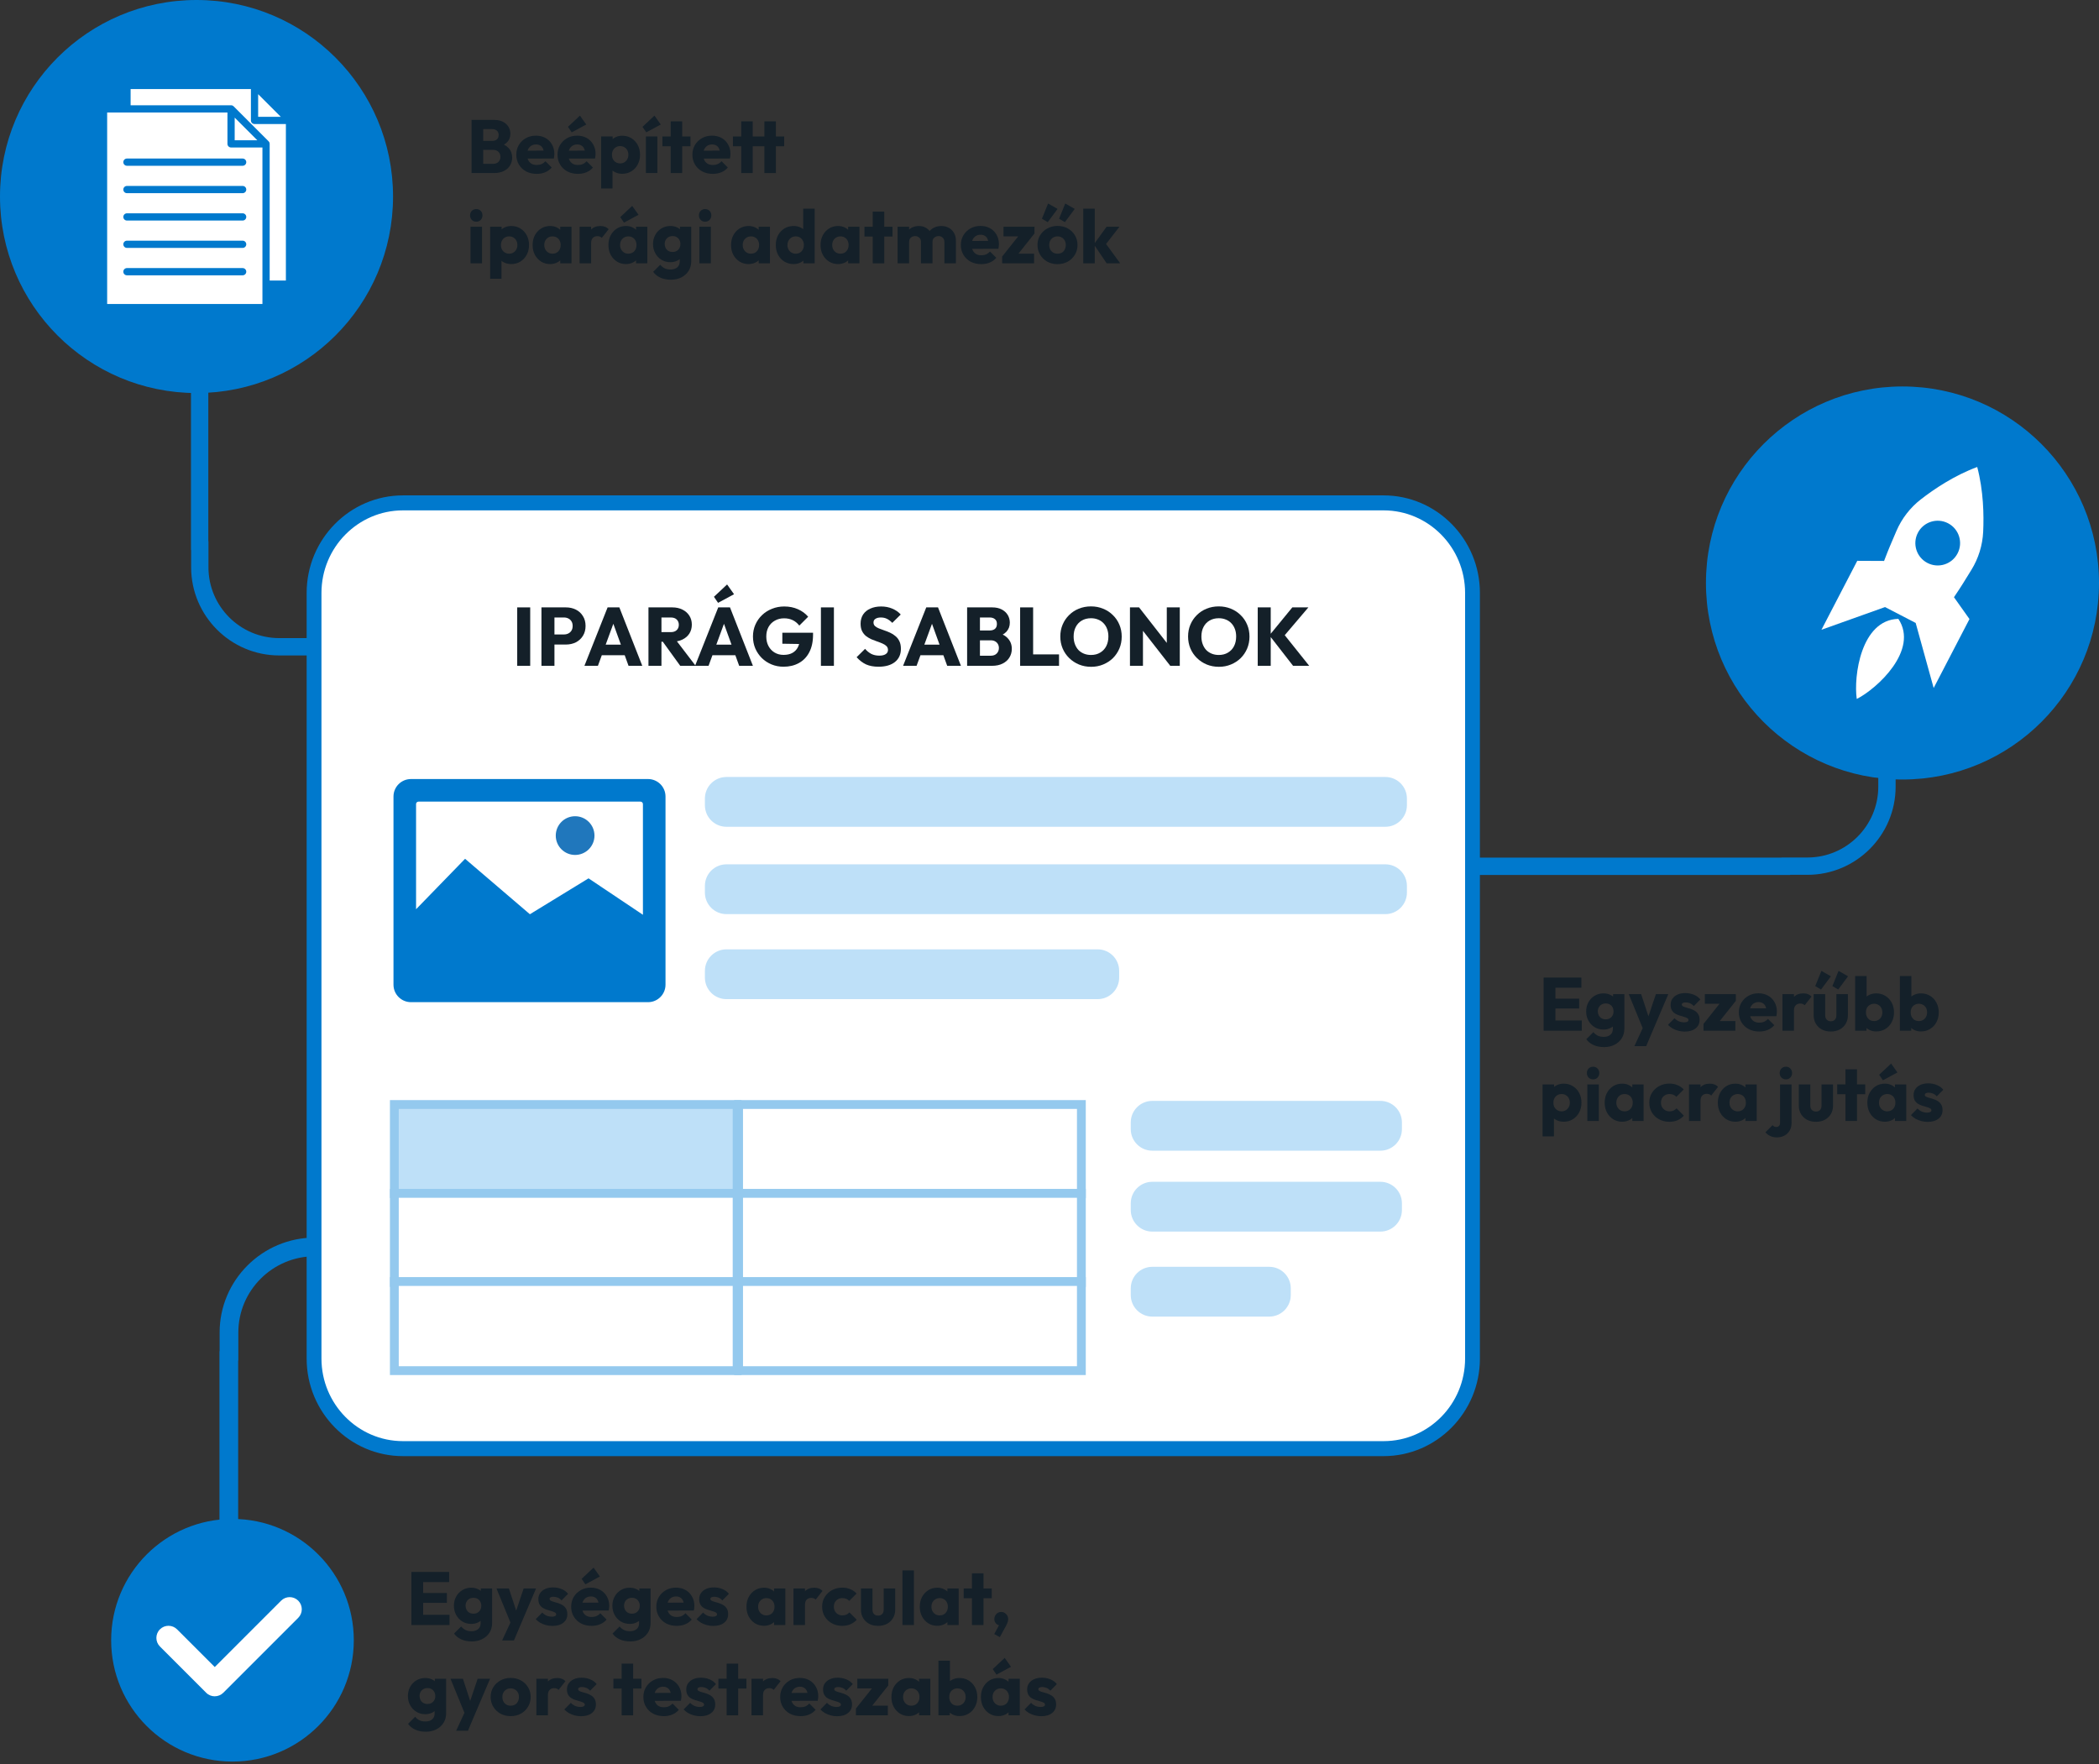 <svg width="558" height="469" viewBox="0 0 558 469" fill="none" xmlns="http://www.w3.org/2000/svg">
<rect x="0" y="0" width="558" height="469" fill="#333333" stroke="none"/>
<g clip-path="url(#clip0_10287_580)">
<path d="M503.935 209.132C503.935 222.051 493.424 232.562 480.505 232.562H475.894V232.601H383.699C373.321 232.601 364.873 241.042 364.873 251.428V321.342H360.262V251.428C360.262 238.509 370.773 227.998 383.691 227.998H473.581V227.959H480.497C490.876 227.959 499.324 219.519 499.324 209.132V181.475H503.935V209.132Z" fill="#0079CD"/>
<path d="M505.756 207.226C534.609 207.226 558 183.835 558 154.981C558 126.128 534.609 102.737 505.756 102.737C476.902 102.737 453.512 126.128 453.512 154.981C453.512 183.835 476.902 207.226 505.756 207.226Z" fill="#0079CD"/>
<path d="M493.602 185.813C492.727 179.811 494.704 164.775 504.66 164.517C510.178 172.816 499.01 183.078 493.602 185.813Z" fill="white"/>
<path d="M519.44 158.772C521.581 155.599 521.933 154.951 524.066 151.512C525.957 148.456 527.036 144.971 527.208 141.384C527.419 136.921 527.294 130.474 525.629 124.144C519.494 126.418 514.149 130.028 510.624 132.764C507.787 134.968 505.56 137.859 504.145 141.157C502.559 144.885 502.231 145.541 500.863 149.121L493.736 149.089L484.217 167.416L501.121 161.383L505.193 163.493L509.264 165.603L514.047 182.898L523.566 164.571L519.44 158.757V158.772ZM512.382 149.652C509.467 148.136 508.334 144.549 509.85 141.634C511.367 138.719 514.954 137.586 517.869 139.102C520.784 140.618 521.917 144.205 520.401 147.12C518.885 150.035 515.298 151.168 512.382 149.652Z" fill="white"/>
<path d="M31.947 22.891C44.866 22.891 55.377 33.402 55.377 46.32V143.892H55.416V150.809C55.416 161.187 63.856 169.635 74.243 169.635H81.925V174.246H74.243C61.324 174.246 50.813 163.735 50.813 150.816V146.206H50.774V46.328C50.774 35.95 42.334 27.502 31.947 27.502" fill="#0079CD"/>
<path d="M52.244 104.488C81.098 104.488 104.488 81.098 104.488 52.244C104.488 23.39 81.098 0 52.244 0C23.39 0 0 23.39 0 52.244C0 81.098 23.39 104.488 52.244 104.488Z" fill="#0079CD"/>
<path d="M74.643 31.049H68.625V25.031L74.643 31.049Z" fill="white"/>
<path d="M68.406 37.286H62.389V31.269L68.406 37.286Z" fill="white"/>
<path d="M76.002 32.972V74.58H71.688V38.247C71.688 37.989 71.587 37.747 71.407 37.567L62.107 28.267C61.927 28.087 61.685 27.986 61.427 27.986H34.723V23.672H66.702V32.011C66.702 32.269 66.804 32.511 66.984 32.691C67.163 32.87 67.406 32.972 67.663 32.972H76.002Z" fill="white"/>
<path d="M61.427 39.208C61.169 39.208 60.927 39.107 60.747 38.927C60.567 38.747 60.466 38.505 60.466 38.247V29.908H28.486V80.816H69.766V39.208H61.427ZM64.506 73.188H33.746C33.215 73.188 32.785 72.758 32.785 72.227C32.785 71.696 33.215 71.266 33.746 71.266H64.506C65.038 71.266 65.468 71.696 65.468 72.227C65.468 72.758 65.038 73.188 64.506 73.188ZM64.506 65.905H33.746C33.215 65.905 32.785 65.475 32.785 64.943C32.785 64.412 33.215 63.982 33.746 63.982H64.506C65.038 63.982 65.468 64.412 65.468 64.943C65.468 65.475 65.038 65.905 64.506 65.905ZM64.506 58.629H33.746C33.215 58.629 32.785 58.199 32.785 57.667C32.785 57.136 33.215 56.706 33.746 56.706H64.506C65.038 56.706 65.468 57.136 65.468 57.667C65.468 58.199 65.038 58.629 64.506 58.629ZM64.506 51.353H33.746C33.215 51.353 32.785 50.923 32.785 50.392C32.785 49.86 33.215 49.43 33.746 49.43H64.506C65.038 49.43 65.468 49.86 65.468 50.392C65.468 50.923 65.038 51.353 64.506 51.353ZM64.506 44.069H33.746C33.215 44.069 32.785 43.639 32.785 43.108C32.785 42.577 33.215 42.147 33.746 42.147H64.506C65.038 42.147 65.468 42.577 65.468 43.108C65.468 43.639 65.038 44.069 64.506 44.069Z" fill="white"/>
<path d="M61.802 468.298C79.615 468.298 94.055 453.858 94.055 436.045C94.055 418.232 79.615 403.792 61.802 403.792C43.989 403.792 29.549 418.232 29.549 436.045C29.549 453.858 43.989 468.298 61.802 468.298Z" fill="#0079CD"/>
<path d="M57.089 450.948C56.269 450.948 55.44 450.636 54.815 450.003L42.514 437.702C41.256 436.443 41.256 434.404 42.514 433.145C43.772 431.887 45.812 431.887 47.07 433.145L57.089 443.164L74.728 425.526C75.986 424.267 78.026 424.267 79.284 425.526C80.542 426.784 80.542 428.824 79.284 430.082L59.371 449.995C58.746 450.62 57.918 450.941 57.097 450.941L57.089 450.948Z" fill="white"/>
<path d="M41 432C54.958 432 63.315 420.68 63.315 406.768V361.689H63.358V354.241C63.358 343.064 72.477 333.966 83.7 333.966H92V329H83.7C69.741 329 58.384 340.32 58.384 354.232V359.198H58.342V406.759C58.342 417.936 52.222 427.034 41 427.034" fill="#0079CD"/>
<path d="M363.309 133.686H111.623C96.085 133.686 83.488 146.282 83.488 161.82V356.972C83.488 372.51 96.085 385.106 111.623 385.106H363.309C378.847 385.106 391.443 372.51 391.443 356.972V161.82C391.443 146.282 378.847 133.686 363.309 133.686Z" fill="white"/>
<path d="M367.811 387.099H107.13C93.008 387.099 81.519 375.462 81.519 361.16V157.631C81.519 143.329 93.008 131.692 107.13 131.692H367.811C381.933 131.692 393.421 143.329 393.421 157.631V361.16C393.421 375.462 381.933 387.099 367.811 387.099ZM107.13 135.678C95.18 135.678 85.458 145.525 85.458 157.631V361.16C85.458 373.266 95.18 383.113 107.13 383.113H367.811C379.76 383.113 389.482 373.266 389.482 361.16V157.631C389.482 145.525 379.76 135.678 367.811 135.678H107.13Z" fill="#0079CD"/>
<path d="M368.287 229.772H193.119C189.955 229.772 187.391 232.337 187.391 235.501V237.283C187.391 240.447 189.955 243.011 193.119 243.011H368.287C371.451 243.011 374.016 240.447 374.016 237.283V235.501C374.016 232.337 371.451 229.772 368.287 229.772Z" fill="#BEE0F8"/>
<path d="M368.287 206.554H193.119C189.955 206.554 187.391 209.118 187.391 212.282V214.064C187.391 217.228 189.955 219.793 193.119 219.793H368.287C371.451 219.793 374.016 217.228 374.016 214.064V212.282C374.016 209.118 371.451 206.554 368.287 206.554Z" fill="#BEE0F8"/>
<path d="M291.793 252.374H193.119C189.955 252.374 187.391 254.939 187.391 258.103V259.884C187.391 263.048 189.955 265.613 193.119 265.613H291.793C294.957 265.613 297.521 263.048 297.521 259.884V258.103C297.521 254.939 294.957 252.374 291.793 252.374Z" fill="#BEE0F8"/>
<path d="M172.277 207.101H109.248C106.692 207.101 104.605 209.179 104.605 211.743V261.775C104.605 264.331 106.684 266.417 109.248 266.417H172.277C174.832 266.417 176.919 264.339 176.919 261.775V211.743C176.919 209.187 174.84 207.101 172.277 207.101ZM110.6 213.759C110.6 213.4 110.897 213.103 111.256 213.103H170.26C170.62 213.103 170.917 213.4 170.917 213.759V243.183L156.459 233.5L140.868 243.042L123.635 228.303L110.607 241.714V213.759H110.6Z" fill="#0079CD"/>
<path d="M152.886 227.279C155.723 227.279 158.037 224.973 158.037 222.136C158.037 219.3 155.731 216.986 152.886 216.986C150.042 216.986 147.744 219.292 147.744 222.136C147.744 224.981 150.05 227.279 152.886 227.279Z" fill="#2077BC"/>
<path d="M366.96 314.168H306.33C303.166 314.168 300.602 316.733 300.602 319.896V321.678C300.602 324.842 303.166 327.407 306.33 327.407H366.96C370.124 327.407 372.688 324.842 372.688 321.678V319.896C372.688 316.733 370.124 314.168 366.96 314.168Z" fill="#BEE0F8"/>
<path d="M366.96 292.661H306.33C303.166 292.661 300.602 295.226 300.602 298.39V300.171C300.602 303.335 303.166 305.9 306.33 305.9H366.96C370.124 305.9 372.688 303.335 372.688 300.171V298.39C372.688 295.226 370.124 292.661 366.96 292.661Z" fill="#BEE0F8"/>
<path d="M337.411 336.77H306.33C303.166 336.77 300.602 339.334 300.602 342.498V344.28C300.602 347.444 303.166 350.008 306.33 350.008H337.411C340.575 350.008 343.139 347.444 343.139 344.28V342.498C343.139 339.334 340.575 336.77 337.411 336.77Z" fill="#BEE0F8"/>
<path d="M195.956 293.622H104.832V317.318H195.956V293.622Z" fill="#BEE0F8"/>
<path d="M194.785 294.795V316.146H106.005V294.795H194.785ZM197.129 292.45H103.66V318.49H197.129V292.45Z" fill="#94C9EE"/>
<path d="M195.956 317.247H104.832V340.943H195.956V317.247Z" fill="white"/>
<path d="M194.785 318.42V339.771H106.005V318.42H194.785ZM197.129 316.075H103.66V342.115H197.129V316.075Z" fill="#94C9EE"/>
<path d="M195.956 340.677H104.832V364.372H195.956V340.677Z" fill="white"/>
<path d="M194.785 341.849V363.2H106.005V341.849H194.785ZM197.129 339.505H103.66V365.545H197.129V339.505Z" fill="#94C9EE"/>
<path d="M287.472 293.622H196.348V317.318H287.472V293.622Z" fill="white"/>
<path d="M286.3 294.795V316.146H197.52V294.795H286.3ZM288.645 292.45H195.176V318.49H288.645V292.45Z" fill="#94C9EE"/>
<path d="M287.472 317.247H196.348V340.943H287.472V317.247Z" fill="white"/>
<path d="M286.3 318.42V339.771H197.52V318.42H286.3ZM288.645 316.075H195.176V342.115H288.645V316.075Z" fill="#94C9EE"/>
<path d="M287.472 340.677H196.348V364.372H287.472V340.677Z" fill="white"/>
<path d="M286.3 341.849V363.2H197.52V341.849H286.3ZM288.645 339.505H195.176V365.545H288.645V339.505Z" fill="#94C9EE"/>
<path d="M343.751 177L337.459 168.904L343.553 161.468H347.821L340.957 169.542V168.134L348.041 177H343.751ZM334.357 177V161.468H337.811V177H334.357Z" fill="#142029"/>
<path d="M324.046 177.264C322.873 177.264 321.787 177.059 320.79 176.648C319.807 176.237 318.942 175.665 318.194 174.932C317.446 174.199 316.867 173.348 316.456 172.38C316.045 171.397 315.84 170.341 315.84 169.212C315.84 168.068 316.045 167.012 316.456 166.044C316.867 165.076 317.439 164.233 318.172 163.514C318.905 162.781 319.763 162.216 320.746 161.82C321.743 161.409 322.829 161.204 324.002 161.204C325.161 161.204 326.231 161.409 327.214 161.82C328.211 162.216 329.077 162.781 329.81 163.514C330.558 164.233 331.137 165.083 331.548 166.066C331.959 167.034 332.164 168.09 332.164 169.234C332.164 170.363 331.959 171.419 331.548 172.402C331.137 173.37 330.565 174.221 329.832 174.954C329.099 175.673 328.233 176.237 327.236 176.648C326.253 177.059 325.19 177.264 324.046 177.264ZM324.002 174.118C324.926 174.118 325.733 173.913 326.422 173.502C327.126 173.091 327.669 172.519 328.05 171.786C328.431 171.038 328.622 170.18 328.622 169.212C328.622 168.479 328.512 167.819 328.292 167.232C328.072 166.631 327.757 166.117 327.346 165.692C326.935 165.252 326.444 164.922 325.872 164.702C325.315 164.467 324.691 164.35 324.002 164.35C323.078 164.35 322.264 164.555 321.56 164.966C320.871 165.362 320.335 165.927 319.954 166.66C319.573 167.379 319.382 168.229 319.382 169.212C319.382 169.945 319.492 170.613 319.712 171.214C319.932 171.815 320.24 172.336 320.636 172.776C321.047 173.201 321.538 173.531 322.11 173.766C322.682 174.001 323.313 174.118 324.002 174.118Z" fill="#142029"/>
<path d="M300.391 177V161.468H302.811L303.845 164.57V177H300.391ZM311.105 177L301.953 165.274L302.811 161.468L311.963 173.194L311.105 177ZM311.105 177L310.181 173.898V161.468H313.635V177H311.105Z" fill="#142029"/>
<path d="M290.079 177.264C288.906 177.264 287.82 177.059 286.823 176.648C285.84 176.237 284.975 175.665 284.227 174.932C283.479 174.199 282.9 173.348 282.489 172.38C282.078 171.397 281.873 170.341 281.873 169.212C281.873 168.068 282.078 167.012 282.489 166.044C282.9 165.076 283.472 164.233 284.205 163.514C284.938 162.781 285.796 162.216 286.779 161.82C287.776 161.409 288.862 161.204 290.035 161.204C291.194 161.204 292.264 161.409 293.247 161.82C294.244 162.216 295.11 162.781 295.843 163.514C296.591 164.233 297.17 165.083 297.581 166.066C297.992 167.034 298.197 168.09 298.197 169.234C298.197 170.363 297.992 171.419 297.581 172.402C297.17 173.37 296.598 174.221 295.865 174.954C295.132 175.673 294.266 176.237 293.269 176.648C292.286 177.059 291.223 177.264 290.079 177.264ZM290.035 174.118C290.959 174.118 291.766 173.913 292.455 173.502C293.159 173.091 293.702 172.519 294.083 171.786C294.464 171.038 294.655 170.18 294.655 169.212C294.655 168.479 294.545 167.819 294.325 167.232C294.105 166.631 293.79 166.117 293.379 165.692C292.968 165.252 292.477 164.922 291.905 164.702C291.348 164.467 290.724 164.35 290.035 164.35C289.111 164.35 288.297 164.555 287.593 164.966C286.904 165.362 286.368 165.927 285.987 166.66C285.606 167.379 285.415 168.229 285.415 169.212C285.415 169.945 285.525 170.613 285.745 171.214C285.965 171.815 286.273 172.336 286.669 172.776C287.08 173.201 287.571 173.531 288.143 173.766C288.715 174.001 289.346 174.118 290.035 174.118Z" fill="#142029"/>
<path d="M271.193 177V161.468H274.647V177H271.193ZM273.855 177V173.964H281.533V177H273.855Z" fill="#142029"/>
<path d="M259.74 177V174.316H263.392C264.066 174.316 264.594 174.118 264.976 173.722C265.357 173.326 265.548 172.842 265.548 172.27C265.548 171.874 265.46 171.522 265.284 171.214C265.108 170.906 264.858 170.664 264.536 170.488C264.228 170.312 263.846 170.224 263.392 170.224H259.74V167.606H263.106C263.678 167.606 264.14 167.466 264.492 167.188C264.844 166.894 265.02 166.454 265.02 165.868C265.02 165.296 264.844 164.87 264.492 164.592C264.14 164.298 263.678 164.152 263.106 164.152H259.74V161.468H263.766C264.763 161.468 265.606 161.651 266.296 162.018C267 162.384 267.535 162.876 267.902 163.492C268.268 164.108 268.452 164.79 268.452 165.538C268.452 166.491 268.144 167.298 267.528 167.958C266.912 168.618 266.002 169.072 264.8 169.322L264.888 168.156C266.193 168.405 267.198 168.911 267.902 169.674C268.62 170.436 268.98 171.375 268.98 172.49C268.98 173.34 268.767 174.11 268.342 174.8C267.931 175.474 267.33 176.01 266.538 176.406C265.76 176.802 264.822 177 263.722 177H259.74ZM257.1 177V161.468H260.51V177H257.1Z" fill="#142029"/>
<path d="M240.078 177L246.238 161.468H249.362L255.456 177H251.804L247.14 164.108H248.394L243.664 177H240.078ZM243.576 174.184V171.368H252.046V174.184H243.576Z" fill="#142029"/>
<path d="M233.533 177.242C232.257 177.242 231.157 177.036 230.233 176.626C229.323 176.2 228.487 175.562 227.725 174.712L229.969 172.49C230.467 173.062 231.017 173.509 231.619 173.832C232.235 174.14 232.946 174.294 233.753 174.294C234.486 174.294 235.051 174.162 235.447 173.898C235.857 173.634 236.063 173.267 236.063 172.798C236.063 172.372 235.931 172.028 235.667 171.764C235.403 171.5 235.051 171.272 234.611 171.082C234.185 170.891 233.709 170.708 233.181 170.532C232.667 170.356 232.154 170.158 231.641 169.938C231.127 169.703 230.651 169.417 230.211 169.08C229.785 168.728 229.441 168.295 229.177 167.782C228.913 167.254 228.781 166.594 228.781 165.802C228.781 164.848 229.008 164.027 229.463 163.338C229.932 162.648 230.577 162.128 231.399 161.776C232.22 161.409 233.166 161.226 234.237 161.226C235.322 161.226 236.312 161.416 237.207 161.798C238.116 162.179 238.864 162.7 239.451 163.36L237.207 165.582C236.737 165.098 236.261 164.738 235.777 164.504C235.307 164.269 234.772 164.152 234.171 164.152C233.569 164.152 233.093 164.269 232.741 164.504C232.389 164.724 232.213 165.046 232.213 165.472C232.213 165.868 232.345 166.19 232.609 166.44C232.873 166.674 233.217 166.88 233.643 167.056C234.083 167.232 234.559 167.408 235.073 167.584C235.601 167.76 236.121 167.965 236.635 168.2C237.148 168.434 237.617 168.735 238.043 169.102C238.483 169.454 238.835 169.908 239.099 170.466C239.363 171.008 239.495 171.683 239.495 172.49C239.495 173.971 238.967 175.137 237.911 175.988C236.855 176.824 235.395 177.242 233.533 177.242Z" fill="#142029"/>
<path d="M218.234 177V161.468H221.688V177H218.234Z" fill="#142029"/>
<path d="M208.286 177.242C207.157 177.242 206.093 177.036 205.096 176.626C204.113 176.215 203.255 175.65 202.522 174.932C201.789 174.198 201.209 173.348 200.784 172.38C200.373 171.397 200.168 170.341 200.168 169.212C200.168 168.082 200.381 167.034 200.806 166.066C201.231 165.098 201.818 164.254 202.566 163.536C203.329 162.802 204.216 162.238 205.228 161.842C206.24 161.431 207.325 161.226 208.484 161.226C209.819 161.226 211.029 161.468 212.114 161.952C213.214 162.436 214.123 163.103 214.842 163.954L212.488 166.308C211.989 165.662 211.403 165.178 210.728 164.856C210.053 164.533 209.291 164.372 208.44 164.372C207.531 164.372 206.717 164.577 205.998 164.988C205.279 165.384 204.715 165.948 204.304 166.682C203.908 167.4 203.71 168.244 203.71 169.212C203.71 170.18 203.908 171.03 204.304 171.764C204.7 172.497 205.243 173.069 205.932 173.48C206.621 173.89 207.413 174.096 208.308 174.096C209.217 174.096 209.987 173.927 210.618 173.59C211.263 173.238 211.755 172.739 212.092 172.094C212.444 171.434 212.62 170.634 212.62 169.696L214.908 171.236L207.978 171.126V168.2H216.14V168.706C216.14 170.568 215.803 172.138 215.128 173.414C214.468 174.675 213.544 175.628 212.356 176.274C211.183 176.919 209.826 177.242 208.286 177.242Z" fill="#142029"/>
<path d="M184.777 177L190.937 161.468H194.061L200.155 177H196.503L191.839 164.108H193.093L188.363 177H184.777ZM188.275 174.184V171.368H196.745V174.184H188.275ZM190.893 160.258L189.793 158.652L193.291 155.374L195.139 157.97L190.893 160.258Z" fill="#142029"/>
<path d="M175.027 170.598V168.046H178.305C178.994 168.046 179.522 167.87 179.889 167.518C180.27 167.166 180.461 166.689 180.461 166.088C180.461 165.53 180.277 165.068 179.911 164.702C179.544 164.335 179.016 164.152 178.327 164.152H175.027V161.468H178.723C179.749 161.468 180.651 161.666 181.429 162.062C182.206 162.443 182.815 162.978 183.255 163.668C183.695 164.357 183.915 165.149 183.915 166.044C183.915 166.953 183.695 167.752 183.255 168.442C182.815 169.116 182.199 169.644 181.407 170.026C180.615 170.407 179.683 170.598 178.613 170.598H175.027ZM172.387 177V161.468H175.841V177H172.387ZM180.835 177L175.995 170.312L179.163 169.454L184.927 177H180.835Z" fill="#142029"/>
<path d="M155.365 177L161.525 161.468H164.649L170.743 177H167.091L162.427 164.108H163.681L158.951 177H155.365ZM158.863 174.184V171.368H167.333V174.184H158.863Z" fill="#142029"/>
<path d="M146.581 171.346V168.662H149.925C150.351 168.662 150.739 168.574 151.091 168.398C151.443 168.222 151.722 167.965 151.927 167.628C152.133 167.29 152.235 166.88 152.235 166.396C152.235 165.926 152.133 165.523 151.927 165.186C151.722 164.848 151.443 164.592 151.091 164.416C150.739 164.24 150.351 164.152 149.925 164.152H146.581V161.468H150.431C151.414 161.468 152.301 161.666 153.093 162.062C153.885 162.458 154.509 163.03 154.963 163.778C155.433 164.511 155.667 165.384 155.667 166.396C155.667 167.408 155.433 168.288 154.963 169.036C154.509 169.769 153.885 170.341 153.093 170.752C152.301 171.148 151.414 171.346 150.431 171.346H146.581ZM143.941 177V161.468H147.395V177H143.941Z" fill="#142029"/>
<path d="M137.496 177V161.468H140.95V177H137.496Z" fill="#142029"/>
</g>
<path d="M294.191 70.001L290.791 64.96L294.171 60.281H297.591L293.511 65.54L293.611 64.281L297.791 70.001H294.191ZM287.971 70.001V55.48H291.031V70.001H287.971Z" fill="#142029"/>
<path d="M281.127 70.22C280.127 70.22 279.22 70 278.407 69.56C277.607 69.106 276.973 68.493 276.507 67.72C276.04 66.946 275.807 66.08 275.807 65.12C275.807 64.16 276.04 63.3 276.507 62.54C276.973 61.78 277.607 61.18 278.407 60.74C279.207 60.286 280.113 60.06 281.127 60.06C282.14 60.06 283.047 60.28 283.847 60.72C284.647 61.16 285.28 61.766 285.747 62.54C286.213 63.3 286.447 64.16 286.447 65.12C286.447 66.08 286.213 66.946 285.747 67.72C285.28 68.493 284.647 69.106 283.847 69.56C283.047 70 282.14 70.22 281.127 70.22ZM281.127 67.44C281.567 67.44 281.953 67.346 282.287 67.16C282.62 66.96 282.873 66.686 283.047 66.34C283.233 65.98 283.327 65.573 283.327 65.12C283.327 64.666 283.233 64.273 283.047 63.94C282.86 63.593 282.6 63.326 282.267 63.14C281.947 62.94 281.567 62.84 281.127 62.84C280.7 62.84 280.32 62.94 279.987 63.14C279.653 63.326 279.393 63.593 279.207 63.94C279.02 64.286 278.927 64.686 278.927 65.14C278.927 65.58 279.02 65.98 279.207 66.34C279.393 66.686 279.653 66.96 279.987 67.16C280.32 67.346 280.7 67.44 281.127 67.44ZM278.527 59.06L276.987 58.14L278.627 54.1L281.147 55.54L278.527 59.06ZM283.087 59.06L281.547 58.14L283.187 54.1L285.707 55.54L283.087 59.06Z" fill="#142029"/>
<path d="M266.414 68.2L271.294 62.06H275.014L270.134 68.2H266.414ZM266.414 70V68.2L268.594 67.44H274.894V70H266.414ZM266.774 62.84V60.28H275.014V62.06L272.854 62.84H266.774Z" fill="#142029"/>
<path d="M260.876 70.22C259.822 70.22 258.882 70.006 258.056 69.58C257.242 69.14 256.602 68.533 256.136 67.76C255.669 66.986 255.436 66.113 255.436 65.14C255.436 64.166 255.662 63.3 256.116 62.54C256.582 61.766 257.209 61.16 257.996 60.72C258.782 60.28 259.669 60.06 260.656 60.06C261.616 60.06 262.462 60.266 263.196 60.68C263.929 61.093 264.502 61.666 264.916 62.4C265.342 63.133 265.556 63.973 265.556 64.92C265.556 65.093 265.542 65.28 265.516 65.48C265.502 65.666 265.469 65.886 265.416 66.14L257.036 66.16V64.06L264.116 64.04L262.796 64.92C262.782 64.36 262.696 63.9 262.536 63.54C262.376 63.166 262.136 62.886 261.816 62.7C261.509 62.5 261.129 62.4 260.676 62.4C260.196 62.4 259.776 62.513 259.416 62.74C259.069 62.953 258.796 63.26 258.596 63.66C258.409 64.06 258.316 64.546 258.316 65.12C258.316 65.693 258.416 66.186 258.616 66.6C258.829 67 259.122 67.313 259.496 67.54C259.882 67.753 260.336 67.86 260.856 67.86C261.336 67.86 261.769 67.78 262.156 67.62C262.542 67.446 262.882 67.193 263.176 66.86L264.856 68.54C264.376 69.1 263.796 69.52 263.116 69.8C262.436 70.08 261.689 70.22 260.876 70.22Z" fill="#142029"/>
<path d="M238.615 70V60.28H241.675V70H238.615ZM244.835 70V64.32C244.835 63.827 244.682 63.447 244.375 63.18C244.082 62.9 243.715 62.76 243.275 62.76C242.969 62.76 242.695 62.827 242.455 62.96C242.215 63.08 242.022 63.253 241.875 63.48C241.742 63.707 241.675 63.987 241.675 64.32L240.495 63.8C240.495 63.027 240.662 62.367 240.995 61.82C241.329 61.26 241.782 60.833 242.355 60.54C242.929 60.233 243.575 60.08 244.295 60.08C244.975 60.08 245.582 60.233 246.115 60.54C246.662 60.847 247.095 61.273 247.415 61.82C247.735 62.367 247.895 63.02 247.895 63.78V70H244.835ZM251.055 70V64.32C251.055 63.827 250.902 63.447 250.595 63.18C250.302 62.9 249.935 62.76 249.495 62.76C249.189 62.76 248.915 62.827 248.675 62.96C248.435 63.08 248.242 63.253 248.095 63.48C247.962 63.707 247.895 63.987 247.895 64.32L246.135 64.08C246.162 63.253 246.355 62.547 246.715 61.96C247.089 61.36 247.575 60.9 248.175 60.58C248.789 60.247 249.475 60.08 250.235 60.08C250.982 60.08 251.642 60.24 252.215 60.56C252.802 60.867 253.262 61.313 253.595 61.9C253.942 62.473 254.115 63.167 254.115 63.98V70H251.055Z" fill="#142029"/>
<path d="M232.007 70V56.26H235.067V70H232.007ZM229.807 62.88V60.28H237.267V62.88H229.807Z" fill="#142029"/>
<path d="M222.793 70.2C221.899 70.2 221.099 69.98 220.393 69.54C219.699 69.1 219.146 68.5 218.733 67.74C218.333 66.98 218.133 66.113 218.133 65.14C218.133 64.167 218.333 63.3 218.733 62.54C219.146 61.78 219.699 61.18 220.393 60.74C221.099 60.3 221.899 60.08 222.793 60.08C223.446 60.08 224.033 60.207 224.553 60.46C225.086 60.713 225.519 61.067 225.853 61.52C226.186 61.96 226.373 62.467 226.413 63.04V67.24C226.373 67.813 226.186 68.327 225.853 68.78C225.533 69.22 225.106 69.567 224.573 69.82C224.039 70.073 223.446 70.2 222.793 70.2ZM223.413 67.44C224.066 67.44 224.593 67.227 224.993 66.8C225.393 66.36 225.593 65.807 225.593 65.14C225.593 64.687 225.499 64.287 225.313 63.94C225.139 63.593 224.886 63.327 224.553 63.14C224.233 62.94 223.859 62.84 223.433 62.84C223.006 62.84 222.626 62.94 222.293 63.14C221.973 63.327 221.713 63.593 221.513 63.94C221.326 64.287 221.233 64.687 221.233 65.14C221.233 65.58 221.326 65.973 221.513 66.32C221.699 66.667 221.959 66.94 222.293 67.14C222.626 67.34 222.999 67.44 223.413 67.44ZM225.473 70V67.38L225.933 65.02L225.473 62.66V60.28H228.473V70H225.473Z" fill="#142029"/>
<path d="M210.978 70.201C210.058 70.201 209.238 69.981 208.518 69.54C207.812 69.1 207.252 68.501 206.838 67.74C206.438 66.981 206.238 66.114 206.238 65.141C206.238 64.167 206.438 63.3 206.838 62.541C207.252 61.781 207.812 61.181 208.518 60.74C209.238 60.3 210.058 60.081 210.978 60.081C211.645 60.081 212.245 60.207 212.778 60.461C213.325 60.714 213.772 61.067 214.118 61.52C214.478 61.961 214.678 62.467 214.718 63.041V67.141C214.678 67.714 214.485 68.234 214.138 68.701C213.792 69.154 213.345 69.52 212.798 69.8C212.252 70.067 211.645 70.201 210.978 70.201ZM211.518 67.441C211.958 67.441 212.338 67.347 212.658 67.16C212.978 66.96 213.232 66.687 213.418 66.341C213.605 65.994 213.698 65.594 213.698 65.141C213.698 64.687 213.605 64.294 213.418 63.961C213.245 63.614 212.992 63.34 212.658 63.141C212.338 62.941 211.965 62.84 211.538 62.84C211.112 62.84 210.732 62.941 210.398 63.141C210.078 63.34 209.818 63.614 209.618 63.961C209.432 64.307 209.338 64.701 209.338 65.141C209.338 65.581 209.432 65.974 209.618 66.32C209.805 66.667 210.065 66.941 210.398 67.141C210.732 67.341 211.105 67.441 211.518 67.441ZM216.578 70.001H213.578V67.38L214.038 65.02L213.518 62.66V55.48H216.578V70.001Z" fill="#142029"/>
<path d="M199.004 70.2C198.11 70.2 197.31 69.98 196.604 69.54C195.91 69.1 195.357 68.5 194.944 67.74C194.544 66.98 194.344 66.113 194.344 65.14C194.344 64.167 194.544 63.3 194.944 62.54C195.357 61.78 195.91 61.18 196.604 60.74C197.31 60.3 198.11 60.08 199.004 60.08C199.657 60.08 200.244 60.207 200.764 60.46C201.297 60.713 201.73 61.067 202.064 61.52C202.397 61.96 202.584 62.467 202.624 63.04V67.24C202.584 67.813 202.397 68.327 202.064 68.78C201.744 69.22 201.317 69.567 200.784 69.82C200.25 70.073 199.657 70.2 199.004 70.2ZM199.624 67.44C200.277 67.44 200.804 67.227 201.204 66.8C201.604 66.36 201.804 65.807 201.804 65.14C201.804 64.687 201.71 64.287 201.524 63.94C201.35 63.593 201.097 63.327 200.764 63.14C200.444 62.94 200.07 62.84 199.644 62.84C199.217 62.84 198.837 62.94 198.504 63.14C198.184 63.327 197.924 63.593 197.724 63.94C197.537 64.287 197.444 64.687 197.444 65.14C197.444 65.58 197.537 65.973 197.724 66.32C197.91 66.667 198.17 66.94 198.504 67.14C198.837 67.34 199.21 67.44 199.624 67.44ZM201.684 70V67.38L202.144 65.02L201.684 62.66V60.28H204.684V70H201.684Z" fill="#142029"/>
<path d="M185.921 70V60.28H188.981V70H185.921ZM187.461 58.94C186.981 58.94 186.581 58.78 186.261 58.46C185.954 58.127 185.801 57.727 185.801 57.26C185.801 56.78 185.954 56.38 186.261 56.06C186.581 55.74 186.981 55.58 187.461 55.58C187.941 55.58 188.334 55.74 188.641 56.06C188.947 56.38 189.101 56.78 189.101 57.26C189.101 57.727 188.947 58.127 188.641 58.46C188.334 58.78 187.941 58.94 187.461 58.94Z" fill="#142029"/>
<path d="M178.36 74.36C177.293 74.36 176.353 74.173 175.54 73.8C174.74 73.44 174.106 72.927 173.64 72.26L175.52 70.38C175.866 70.793 176.253 71.107 176.68 71.32C177.12 71.533 177.646 71.64 178.26 71.64C179.02 71.64 179.613 71.453 180.04 71.08C180.48 70.707 180.7 70.18 180.7 69.5V67.02L181.22 64.9L180.76 62.78V60.28H183.76V69.42C183.76 70.42 183.526 71.287 183.06 72.02C182.593 72.753 181.953 73.327 181.14 73.74C180.326 74.153 179.4 74.36 178.36 74.36ZM178.22 69.7C177.326 69.7 176.533 69.487 175.84 69.06C175.146 68.633 174.6 68.053 174.2 67.32C173.8 66.587 173.6 65.773 173.6 64.88C173.6 63.973 173.8 63.16 174.2 62.44C174.6 61.707 175.146 61.133 175.84 60.72C176.533 60.293 177.326 60.08 178.22 60.08C178.886 60.08 179.48 60.207 180 60.46C180.533 60.7 180.96 61.047 181.28 61.5C181.613 61.94 181.8 62.453 181.84 63.04V66.74C181.8 67.313 181.613 67.827 181.28 68.28C180.96 68.72 180.533 69.067 180 69.32C179.466 69.573 178.873 69.7 178.22 69.7ZM178.8 66.98C179.226 66.98 179.593 66.887 179.9 66.7C180.22 66.513 180.46 66.267 180.62 65.96C180.793 65.64 180.88 65.28 180.88 64.88C180.88 64.48 180.793 64.12 180.62 63.8C180.46 63.48 180.22 63.227 179.9 63.04C179.593 62.853 179.226 62.76 178.8 62.76C178.386 62.76 178.02 62.853 177.7 63.04C177.38 63.227 177.133 63.48 176.96 63.8C176.786 64.12 176.7 64.48 176.7 64.88C176.7 65.253 176.786 65.607 176.96 65.94C177.133 66.26 177.373 66.513 177.68 66.7C178 66.887 178.373 66.98 178.8 66.98Z" fill="#142029"/>
<path d="M166.406 70.2C165.513 70.2 164.713 69.98 164.006 69.54C163.313 69.1 162.759 68.5 162.346 67.74C161.946 66.98 161.746 66.114 161.746 65.14C161.746 64.167 161.946 63.3 162.346 62.54C162.759 61.78 163.313 61.18 164.006 60.74C164.713 60.3 165.513 60.08 166.406 60.08C167.059 60.08 167.646 60.207 168.166 60.46C168.699 60.714 169.133 61.067 169.466 61.52C169.799 61.96 169.986 62.467 170.026 63.04V67.24C169.986 67.814 169.799 68.327 169.466 68.78C169.146 69.22 168.719 69.567 168.186 69.82C167.653 70.074 167.059 70.2 166.406 70.2ZM167.026 67.44C167.679 67.44 168.206 67.227 168.606 66.8C169.006 66.36 169.206 65.807 169.206 65.14C169.206 64.687 169.113 64.287 168.926 63.94C168.753 63.594 168.499 63.327 168.166 63.14C167.846 62.94 167.473 62.84 167.046 62.84C166.619 62.84 166.239 62.94 165.906 63.14C165.586 63.327 165.326 63.594 165.126 63.94C164.939 64.287 164.846 64.687 164.846 65.14C164.846 65.58 164.939 65.974 165.126 66.32C165.313 66.667 165.573 66.94 165.906 67.14C166.239 67.34 166.613 67.44 167.026 67.44ZM169.086 70V67.38L169.546 65.02L169.086 62.66V60.28H172.086V70H169.086ZM165.886 59.18L164.886 57.72L168.066 54.74L169.746 57.1L165.886 59.18Z" fill="#142029"/>
<path d="M154.084 70V60.28H157.144V70H154.084ZM157.144 64.66L155.864 63.66C156.117 62.527 156.544 61.647 157.144 61.02C157.744 60.393 158.577 60.08 159.644 60.08C160.111 60.08 160.517 60.153 160.864 60.3C161.224 60.433 161.537 60.647 161.804 60.94L159.984 63.24C159.851 63.093 159.684 62.98 159.484 62.9C159.284 62.82 159.057 62.78 158.804 62.78C158.297 62.78 157.891 62.94 157.584 63.26C157.291 63.567 157.144 64.033 157.144 64.66Z" fill="#142029"/>
<path d="M146.25 70.2C145.357 70.2 144.557 69.98 143.85 69.54C143.157 69.1 142.603 68.5 142.19 67.74C141.79 66.98 141.59 66.113 141.59 65.14C141.59 64.167 141.79 63.3 142.19 62.54C142.603 61.78 143.157 61.18 143.85 60.74C144.557 60.3 145.357 60.08 146.25 60.08C146.903 60.08 147.49 60.207 148.01 60.46C148.543 60.713 148.977 61.067 149.31 61.52C149.643 61.96 149.83 62.467 149.87 63.04V67.24C149.83 67.813 149.643 68.327 149.31 68.78C148.99 69.22 148.563 69.567 148.03 69.82C147.497 70.073 146.903 70.2 146.25 70.2ZM146.87 67.44C147.523 67.44 148.05 67.227 148.45 66.8C148.85 66.36 149.05 65.807 149.05 65.14C149.05 64.687 148.957 64.287 148.77 63.94C148.597 63.593 148.343 63.327 148.01 63.14C147.69 62.94 147.317 62.84 146.89 62.84C146.463 62.84 146.083 62.94 145.75 63.14C145.43 63.327 145.17 63.593 144.97 63.94C144.783 64.287 144.69 64.687 144.69 65.14C144.69 65.58 144.783 65.973 144.97 66.32C145.157 66.667 145.417 66.94 145.75 67.14C146.083 67.34 146.457 67.44 146.87 67.44ZM148.93 70V67.38L149.39 65.02L148.93 62.66V60.28H151.93V70H148.93Z" fill="#142029"/>
<path d="M135.895 70.2C135.242 70.2 134.642 70.073 134.095 69.82C133.548 69.567 133.102 69.22 132.755 68.78C132.408 68.327 132.208 67.813 132.155 67.24V63.14C132.208 62.567 132.408 62.047 132.755 61.58C133.102 61.113 133.548 60.747 134.095 60.48C134.642 60.213 135.242 60.08 135.895 60.08C136.815 60.08 137.628 60.3 138.335 60.74C139.055 61.18 139.615 61.78 140.015 62.54C140.428 63.3 140.635 64.167 140.635 65.14C140.635 66.113 140.428 66.98 140.015 67.74C139.615 68.5 139.055 69.1 138.335 69.54C137.628 69.98 136.815 70.2 135.895 70.2ZM130.295 74.1V60.28H133.355V62.78L132.855 65.14L133.315 67.5V74.1H130.295ZM135.335 67.44C135.775 67.44 136.155 67.34 136.475 67.14C136.808 66.94 137.068 66.667 137.255 66.32C137.442 65.973 137.535 65.58 137.535 65.14C137.535 64.687 137.442 64.287 137.255 63.94C137.068 63.593 136.808 63.327 136.475 63.14C136.155 62.94 135.782 62.84 135.355 62.84C134.928 62.84 134.548 62.94 134.215 63.14C133.895 63.327 133.642 63.593 133.455 63.94C133.268 64.287 133.175 64.687 133.175 65.14C133.175 65.58 133.262 65.973 133.435 66.32C133.622 66.667 133.882 66.94 134.215 67.14C134.548 67.34 134.922 67.44 135.335 67.44Z" fill="#142029"/>
<path d="M125.081 70V60.28H128.141V70H125.081ZM126.621 58.94C126.141 58.94 125.741 58.78 125.421 58.46C125.114 58.127 124.961 57.727 124.961 57.26C124.961 56.78 125.114 56.38 125.421 56.06C125.741 55.74 126.141 55.58 126.621 55.58C127.101 55.58 127.494 55.74 127.801 56.06C128.108 56.38 128.261 56.78 128.261 57.26C128.261 57.727 128.108 58.127 127.801 58.46C127.494 58.78 127.101 58.94 126.621 58.94Z" fill="#142029"/>
<path d="M197.046 46V32.26H200.106V46H197.046ZM194.846 38.88V36.28H208.466V38.88H194.846ZM203.206 46V32.26H206.266V46H203.206Z" fill="#142029"/>
<path d="M189.508 46.22C188.455 46.22 187.515 46.006 186.688 45.58C185.875 45.14 185.235 44.533 184.768 43.76C184.302 42.986 184.068 42.113 184.068 41.14C184.068 40.166 184.295 39.3 184.748 38.54C185.215 37.766 185.842 37.16 186.628 36.72C187.415 36.28 188.302 36.06 189.288 36.06C190.248 36.06 191.095 36.266 191.828 36.68C192.562 37.093 193.135 37.666 193.548 38.4C193.975 39.133 194.188 39.973 194.188 40.92C194.188 41.093 194.175 41.28 194.148 41.48C194.135 41.666 194.102 41.886 194.048 42.14L185.668 42.16V40.06L192.748 40.04L191.428 40.92C191.415 40.36 191.328 39.9 191.168 39.54C191.008 39.166 190.768 38.886 190.448 38.7C190.142 38.5 189.762 38.4 189.308 38.4C188.828 38.4 188.408 38.513 188.048 38.74C187.702 38.953 187.428 39.26 187.228 39.66C187.042 40.06 186.948 40.546 186.948 41.12C186.948 41.693 187.048 42.186 187.248 42.6C187.462 43 187.755 43.313 188.128 43.54C188.515 43.753 188.968 43.86 189.488 43.86C189.968 43.86 190.402 43.78 190.788 43.62C191.175 43.446 191.515 43.193 191.808 42.86L193.488 44.54C193.008 45.1 192.428 45.52 191.748 45.8C191.068 46.08 190.322 46.22 189.508 46.22Z" fill="#142029"/>
<path d="M178.296 46V32.26H181.356V46H178.296ZM176.096 38.88V36.28H183.556V38.88H176.096Z" fill="#142029"/>
<path d="M171.701 46V36.28H174.761V46H171.701ZM171.801 35.18L170.801 33.72L173.981 30.74L175.661 33.1L171.801 35.18Z" fill="#142029"/>
<path d="M165.407 46.2C164.753 46.2 164.153 46.073 163.607 45.82C163.06 45.567 162.613 45.22 162.267 44.78C161.92 44.327 161.72 43.813 161.667 43.24V39.14C161.72 38.567 161.92 38.047 162.267 37.58C162.613 37.113 163.06 36.747 163.607 36.48C164.153 36.213 164.753 36.08 165.407 36.08C166.327 36.08 167.14 36.3 167.847 36.74C168.567 37.18 169.127 37.78 169.527 38.54C169.94 39.3 170.147 40.167 170.147 41.14C170.147 42.113 169.94 42.98 169.527 43.74C169.127 44.5 168.567 45.1 167.847 45.54C167.14 45.98 166.327 46.2 165.407 46.2ZM159.807 50.1V36.28H162.867V38.78L162.367 41.14L162.827 43.5V50.1H159.807ZM164.847 43.44C165.287 43.44 165.667 43.34 165.987 43.14C166.32 42.94 166.58 42.667 166.767 42.32C166.953 41.973 167.047 41.58 167.047 41.14C167.047 40.687 166.953 40.287 166.767 39.94C166.58 39.593 166.32 39.327 165.987 39.14C165.667 38.94 165.293 38.84 164.867 38.84C164.44 38.84 164.06 38.94 163.727 39.14C163.407 39.327 163.153 39.593 162.967 39.94C162.78 40.287 162.687 40.687 162.687 41.14C162.687 41.58 162.773 41.973 162.947 42.32C163.133 42.667 163.393 42.94 163.727 43.14C164.06 43.34 164.433 43.44 164.847 43.44Z" fill="#142029"/>
<path d="M153.649 46.22C152.596 46.22 151.656 46.007 150.829 45.58C150.016 45.14 149.376 44.534 148.909 43.76C148.442 42.987 148.209 42.114 148.209 41.14C148.209 40.167 148.436 39.3 148.889 38.54C149.356 37.767 149.982 37.16 150.769 36.72C151.556 36.28 152.442 36.06 153.429 36.06C154.389 36.06 155.236 36.267 155.969 36.68C156.702 37.094 157.276 37.667 157.689 38.4C158.116 39.134 158.329 39.974 158.329 40.92C158.329 41.094 158.316 41.28 158.289 41.48C158.276 41.667 158.242 41.887 158.189 42.14L149.809 42.16V40.06L156.889 40.04L155.569 40.92C155.556 40.36 155.469 39.9 155.309 39.54C155.149 39.167 154.909 38.887 154.589 38.7C154.282 38.5 153.902 38.4 153.449 38.4C152.969 38.4 152.549 38.514 152.189 38.74C151.842 38.954 151.569 39.26 151.369 39.66C151.182 40.06 151.089 40.547 151.089 41.12C151.089 41.694 151.189 42.187 151.389 42.6C151.602 43 151.896 43.314 152.269 43.54C152.656 43.754 153.109 43.86 153.629 43.86C154.109 43.86 154.542 43.78 154.929 43.62C155.316 43.447 155.656 43.194 155.949 42.86L157.629 44.54C157.149 45.1 156.569 45.52 155.889 45.8C155.209 46.08 154.462 46.22 153.649 46.22ZM151.989 35.18L150.989 33.72L154.169 30.74L155.849 33.1L151.989 35.18Z" fill="#142029"/>
<path d="M142.692 46.22C141.639 46.22 140.699 46.006 139.872 45.58C139.059 45.14 138.419 44.533 137.952 43.76C137.485 42.986 137.252 42.113 137.252 41.14C137.252 40.166 137.479 39.3 137.932 38.54C138.399 37.766 139.025 37.16 139.812 36.72C140.599 36.28 141.485 36.06 142.472 36.06C143.432 36.06 144.279 36.266 145.012 36.68C145.745 37.093 146.319 37.666 146.732 38.4C147.159 39.133 147.372 39.973 147.372 40.92C147.372 41.093 147.359 41.28 147.332 41.48C147.319 41.666 147.285 41.886 147.232 42.14L138.852 42.16V40.06L145.932 40.04L144.612 40.92C144.599 40.36 144.512 39.9 144.352 39.54C144.192 39.166 143.952 38.886 143.632 38.7C143.325 38.5 142.945 38.4 142.492 38.4C142.012 38.4 141.592 38.513 141.232 38.74C140.885 38.953 140.612 39.26 140.412 39.66C140.225 40.06 140.132 40.546 140.132 41.12C140.132 41.693 140.232 42.186 140.432 42.6C140.645 43 140.939 43.313 141.312 43.54C141.699 43.753 142.152 43.86 142.672 43.86C143.152 43.86 143.585 43.78 143.972 43.62C144.359 43.446 144.699 43.193 144.992 42.86L146.672 44.54C146.192 45.1 145.612 45.52 144.932 45.8C144.252 46.08 143.505 46.22 142.692 46.22Z" fill="#142029"/>
<path d="M127.759 46V43.56H131.079C131.693 43.56 132.173 43.38 132.519 43.02C132.866 42.66 133.039 42.22 133.039 41.7C133.039 41.34 132.959 41.02 132.799 40.74C132.639 40.46 132.413 40.24 132.119 40.08C131.839 39.92 131.493 39.84 131.079 39.84H127.759V37.46H130.819C131.339 37.46 131.759 37.333 132.079 37.08C132.399 36.813 132.559 36.413 132.559 35.88C132.559 35.36 132.399 34.973 132.079 34.72C131.759 34.453 131.339 34.32 130.819 34.32H127.759V31.88H131.419C132.326 31.88 133.093 32.047 133.719 32.38C134.359 32.713 134.846 33.16 135.179 33.72C135.513 34.28 135.679 34.9 135.679 35.58C135.679 36.447 135.399 37.18 134.839 37.78C134.279 38.38 133.453 38.793 132.359 39.02L132.439 37.96C133.626 38.187 134.539 38.647 135.179 39.34C135.833 40.033 136.159 40.886 136.159 41.9C136.159 42.673 135.966 43.373 135.579 44C135.206 44.613 134.659 45.1 133.939 45.46C133.233 45.82 132.379 46 131.379 46H127.759ZM125.359 46V31.88H128.459V46H125.359Z" fill="#142029"/>
<path d="M512.448 298.24C511.874 298.24 511.308 298.167 510.748 298.02C510.201 297.873 509.688 297.667 509.208 297.4C508.741 297.12 508.341 296.8 508.008 296.44L509.748 294.68C510.068 295.027 510.448 295.3 510.888 295.5C511.328 295.687 511.808 295.78 512.328 295.78C512.688 295.78 512.961 295.727 513.148 295.62C513.348 295.513 513.448 295.367 513.448 295.18C513.448 294.94 513.328 294.76 513.088 294.64C512.861 294.507 512.568 294.393 512.208 294.3C511.848 294.193 511.468 294.08 511.068 293.96C510.668 293.84 510.288 293.673 509.928 293.46C509.568 293.247 509.274 292.953 509.048 292.58C508.821 292.193 508.708 291.707 508.708 291.12C508.708 290.493 508.868 289.953 509.188 289.5C509.508 289.033 509.961 288.667 510.548 288.4C511.134 288.133 511.821 288 512.608 288C513.434 288 514.194 288.147 514.888 288.44C515.594 288.72 516.168 289.14 516.608 289.7L514.868 291.46C514.561 291.1 514.214 290.847 513.828 290.7C513.454 290.553 513.088 290.48 512.728 290.48C512.381 290.48 512.121 290.533 511.948 290.64C511.774 290.733 511.688 290.873 511.688 291.06C511.688 291.26 511.801 291.42 512.028 291.54C512.254 291.66 512.548 291.767 512.908 291.86C513.268 291.953 513.648 292.067 514.048 292.2C514.448 292.333 514.828 292.513 515.188 292.74C515.548 292.967 515.841 293.273 516.068 293.66C516.294 294.033 516.408 294.527 516.408 295.14C516.408 296.087 516.048 296.84 515.328 297.4C514.621 297.96 513.661 298.24 512.448 298.24Z" fill="#142029"/>
<path d="M501.074 298.2C500.181 298.2 499.381 297.98 498.674 297.54C497.981 297.1 497.427 296.5 497.014 295.74C496.614 294.98 496.414 294.114 496.414 293.14C496.414 292.167 496.614 291.3 497.014 290.54C497.427 289.78 497.981 289.18 498.674 288.74C499.381 288.3 500.181 288.08 501.074 288.08C501.727 288.08 502.314 288.207 502.834 288.46C503.367 288.714 503.801 289.067 504.134 289.52C504.467 289.96 504.654 290.467 504.694 291.04V295.24C504.654 295.814 504.467 296.327 504.134 296.78C503.814 297.22 503.387 297.567 502.854 297.82C502.321 298.074 501.727 298.2 501.074 298.2ZM501.694 295.44C502.347 295.44 502.874 295.227 503.274 294.8C503.674 294.36 503.874 293.807 503.874 293.14C503.874 292.687 503.781 292.287 503.594 291.94C503.421 291.594 503.167 291.327 502.834 291.14C502.514 290.94 502.141 290.84 501.714 290.84C501.287 290.84 500.907 290.94 500.574 291.14C500.254 291.327 499.994 291.594 499.794 291.94C499.607 292.287 499.514 292.687 499.514 293.14C499.514 293.58 499.607 293.974 499.794 294.32C499.981 294.667 500.241 294.94 500.574 295.14C500.907 295.34 501.281 295.44 501.694 295.44ZM503.754 298V295.38L504.214 293.02L503.754 290.66V288.28H506.754V298H503.754ZM500.554 287.18L499.554 285.72L502.734 282.74L504.414 285.1L500.554 287.18Z" fill="#142029"/>
<path d="M490.6 298V284.26H493.66V298H490.6ZM488.4 290.88V288.28H495.86V290.88H488.4Z" fill="#142029"/>
<path d="M482.759 298.22C481.866 298.22 481.073 298.04 480.379 297.68C479.699 297.307 479.166 296.8 478.779 296.16C478.393 295.507 478.199 294.76 478.199 293.92V288.28H481.259V293.88C481.259 294.214 481.313 294.5 481.419 294.74C481.539 294.98 481.713 295.167 481.939 295.3C482.166 295.434 482.439 295.5 482.759 295.5C483.213 295.5 483.573 295.36 483.839 295.08C484.106 294.787 484.239 294.387 484.239 293.88V288.28H487.299V293.9C487.299 294.754 487.106 295.507 486.719 296.16C486.333 296.8 485.799 297.307 485.119 297.68C484.439 298.04 483.653 298.22 482.759 298.22Z" fill="#142029"/>
<path d="M472.411 302.36C471.704 302.36 471.104 302.24 470.611 302C470.117 301.773 469.684 301.447 469.311 301.02L471.211 299.12C471.357 299.293 471.511 299.413 471.671 299.48C471.817 299.56 471.991 299.6 472.191 299.6C472.484 299.6 472.724 299.513 472.911 299.34C473.111 299.167 473.211 298.9 473.211 298.54V288.28H476.271V298.5C476.271 299.287 476.104 299.967 475.771 300.54C475.437 301.113 474.977 301.56 474.391 301.88C473.817 302.2 473.157 302.36 472.411 302.36ZM474.771 286.94C474.291 286.94 473.891 286.78 473.571 286.46C473.264 286.127 473.111 285.727 473.111 285.26C473.111 284.78 473.264 284.38 473.571 284.06C473.891 283.74 474.291 283.58 474.771 283.58C475.251 283.58 475.644 283.74 475.951 284.06C476.257 284.38 476.411 284.78 476.411 285.26C476.411 285.727 476.257 286.127 475.951 286.46C475.644 286.78 475.251 286.94 474.771 286.94Z" fill="#142029"/>
<path d="M461.328 298.2C460.435 298.2 459.635 297.98 458.928 297.54C458.235 297.1 457.681 296.5 457.268 295.74C456.868 294.98 456.668 294.113 456.668 293.14C456.668 292.167 456.868 291.3 457.268 290.54C457.681 289.78 458.235 289.18 458.928 288.74C459.635 288.3 460.435 288.08 461.328 288.08C461.981 288.08 462.568 288.207 463.088 288.46C463.621 288.713 464.055 289.067 464.388 289.52C464.721 289.96 464.908 290.467 464.948 291.04V295.24C464.908 295.813 464.721 296.327 464.388 296.78C464.068 297.22 463.641 297.567 463.108 297.82C462.575 298.073 461.981 298.2 461.328 298.2ZM461.948 295.44C462.601 295.44 463.128 295.227 463.528 294.8C463.928 294.36 464.128 293.807 464.128 293.14C464.128 292.687 464.035 292.287 463.848 291.94C463.675 291.593 463.421 291.327 463.088 291.14C462.768 290.94 462.395 290.84 461.968 290.84C461.541 290.84 461.161 290.94 460.828 291.14C460.508 291.327 460.248 291.593 460.048 291.94C459.861 292.287 459.768 292.687 459.768 293.14C459.768 293.58 459.861 293.973 460.048 294.32C460.235 294.667 460.495 294.94 460.828 295.14C461.161 295.34 461.535 295.44 461.948 295.44ZM464.008 298V295.38L464.468 293.02L464.008 290.66V288.28H467.008V298H464.008Z" fill="#142029"/>
<path d="M449.006 298V288.28H452.066V298H449.006ZM452.066 292.66L450.786 291.66C451.039 290.527 451.466 289.647 452.066 289.02C452.666 288.393 453.499 288.08 454.566 288.08C455.033 288.08 455.439 288.153 455.786 288.3C456.146 288.433 456.459 288.647 456.726 288.94L454.906 291.24C454.773 291.093 454.606 290.98 454.406 290.9C454.206 290.82 453.979 290.78 453.726 290.78C453.219 290.78 452.813 290.94 452.506 291.26C452.213 291.567 452.066 292.033 452.066 292.66Z" fill="#142029"/>
<path d="M443.783 298.22C442.783 298.22 441.877 298 441.063 297.56C440.25 297.12 439.61 296.513 439.143 295.74C438.677 294.966 438.443 294.1 438.443 293.14C438.443 292.166 438.677 291.3 439.143 290.54C439.623 289.766 440.27 289.16 441.083 288.72C441.897 288.28 442.81 288.06 443.823 288.06C444.583 288.06 445.277 288.193 445.903 288.46C446.543 288.713 447.11 289.1 447.603 289.62L445.643 291.58C445.417 291.326 445.15 291.14 444.843 291.02C444.55 290.9 444.21 290.84 443.823 290.84C443.383 290.84 442.99 290.94 442.643 291.14C442.31 291.326 442.043 291.593 441.843 291.94C441.657 292.273 441.563 292.666 441.563 293.12C441.563 293.573 441.657 293.973 441.843 294.32C442.043 294.666 442.317 294.94 442.663 295.14C443.01 295.34 443.397 295.44 443.823 295.44C444.223 295.44 444.577 295.373 444.883 295.24C445.203 295.093 445.477 294.893 445.703 294.64L447.643 296.6C447.137 297.133 446.563 297.54 445.923 297.82C445.283 298.086 444.57 298.22 443.783 298.22Z" fill="#142029"/>
<path d="M431.25 298.2C430.357 298.2 429.557 297.98 428.85 297.54C428.157 297.1 427.603 296.5 427.19 295.74C426.79 294.98 426.59 294.113 426.59 293.14C426.59 292.167 426.79 291.3 427.19 290.54C427.603 289.78 428.157 289.18 428.85 288.74C429.557 288.3 430.357 288.08 431.25 288.08C431.903 288.08 432.49 288.207 433.01 288.46C433.543 288.713 433.977 289.067 434.31 289.52C434.643 289.96 434.83 290.467 434.87 291.04V295.24C434.83 295.813 434.643 296.327 434.31 296.78C433.99 297.22 433.563 297.567 433.03 297.82C432.497 298.073 431.903 298.2 431.25 298.2ZM431.87 295.44C432.523 295.44 433.05 295.227 433.45 294.8C433.85 294.36 434.05 293.807 434.05 293.14C434.05 292.687 433.957 292.287 433.77 291.94C433.597 291.593 433.343 291.327 433.01 291.14C432.69 290.94 432.317 290.84 431.89 290.84C431.463 290.84 431.083 290.94 430.75 291.14C430.43 291.327 430.17 291.593 429.97 291.94C429.783 292.287 429.69 292.687 429.69 293.14C429.69 293.58 429.783 293.973 429.97 294.32C430.157 294.667 430.417 294.94 430.75 295.14C431.083 295.34 431.457 295.44 431.87 295.44ZM433.93 298V295.38L434.39 293.02L433.93 290.66V288.28H436.93V298H433.93Z" fill="#142029"/>
<path d="M421.975 298V288.28H425.035V298H421.975ZM423.515 286.94C423.035 286.94 422.635 286.78 422.315 286.46C422.009 286.127 421.855 285.727 421.855 285.26C421.855 284.78 422.009 284.38 422.315 284.06C422.635 283.74 423.035 283.58 423.515 283.58C423.995 283.58 424.389 283.74 424.695 284.06C425.002 284.38 425.155 284.78 425.155 285.26C425.155 285.727 425.002 286.127 424.695 286.46C424.389 286.78 423.995 286.94 423.515 286.94Z" fill="#142029"/>
<path d="M415.68 298.2C415.027 298.2 414.427 298.073 413.88 297.82C413.333 297.567 412.887 297.22 412.54 296.78C412.193 296.327 411.993 295.813 411.94 295.24V291.14C411.993 290.567 412.193 290.047 412.54 289.58C412.887 289.113 413.333 288.747 413.88 288.48C414.427 288.213 415.027 288.08 415.68 288.08C416.6 288.08 417.413 288.3 418.12 288.74C418.84 289.18 419.4 289.78 419.8 290.54C420.213 291.3 420.42 292.167 420.42 293.14C420.42 294.113 420.213 294.98 419.8 295.74C419.4 296.5 418.84 297.1 418.12 297.54C417.413 297.98 416.6 298.2 415.68 298.2ZM410.08 302.1V288.28H413.14V290.78L412.64 293.14L413.1 295.5V302.1H410.08ZM415.12 295.44C415.56 295.44 415.94 295.34 416.26 295.14C416.593 294.94 416.853 294.667 417.04 294.32C417.227 293.973 417.32 293.58 417.32 293.14C417.32 292.687 417.227 292.287 417.04 291.94C416.853 291.593 416.593 291.327 416.26 291.14C415.94 290.94 415.567 290.84 415.14 290.84C414.713 290.84 414.333 290.94 414 291.14C413.68 291.327 413.427 291.593 413.24 291.94C413.053 292.287 412.96 292.687 412.96 293.14C412.96 293.58 413.047 293.973 413.22 294.32C413.407 294.667 413.667 294.94 414 295.14C414.333 295.34 414.707 295.44 415.12 295.44Z" fill="#142029"/>
<path d="M510.661 274.2C510.007 274.2 509.407 274.067 508.861 273.8C508.314 273.52 507.867 273.154 507.521 272.7C507.174 272.234 506.974 271.714 506.921 271.14V267.04C506.974 266.467 507.174 265.96 507.521 265.52C507.867 265.067 508.314 264.714 508.861 264.46C509.407 264.207 510.007 264.08 510.661 264.08C511.581 264.08 512.394 264.3 513.101 264.74C513.821 265.18 514.381 265.78 514.781 266.54C515.194 267.3 515.401 268.167 515.401 269.14C515.401 270.114 515.194 270.98 514.781 271.74C514.381 272.5 513.821 273.1 513.101 273.54C512.394 273.98 511.581 274.2 510.661 274.2ZM505.061 274V259.48H508.121V266.66L507.621 269.02L508.081 271.38V274H505.061ZM510.121 271.44C510.547 271.44 510.921 271.34 511.241 271.14C511.574 270.94 511.834 270.667 512.021 270.32C512.207 269.974 512.301 269.58 512.301 269.14C512.301 268.687 512.207 268.287 512.021 267.94C511.834 267.594 511.574 267.327 511.241 267.14C510.921 266.94 510.547 266.84 510.121 266.84C509.694 266.84 509.314 266.94 508.981 267.14C508.647 267.327 508.387 267.594 508.201 267.94C508.027 268.287 507.941 268.687 507.941 269.14C507.941 269.594 508.034 269.994 508.221 270.34C508.407 270.687 508.661 270.96 508.981 271.16C509.314 271.347 509.694 271.44 510.121 271.44Z" fill="#142029"/>
<path d="M498.766 274.2C498.113 274.2 497.513 274.067 496.966 273.8C496.419 273.52 495.973 273.154 495.626 272.7C495.279 272.234 495.079 271.714 495.026 271.14V267.04C495.079 266.467 495.279 265.96 495.626 265.52C495.973 265.067 496.419 264.714 496.966 264.46C497.513 264.207 498.113 264.08 498.766 264.08C499.686 264.08 500.499 264.3 501.206 264.74C501.926 265.18 502.486 265.78 502.886 266.54C503.299 267.3 503.506 268.167 503.506 269.14C503.506 270.114 503.299 270.98 502.886 271.74C502.486 272.5 501.926 273.1 501.206 273.54C500.499 273.98 499.686 274.2 498.766 274.2ZM493.166 274V259.48H496.226V266.66L495.726 269.02L496.186 271.38V274H493.166ZM498.226 271.44C498.653 271.44 499.026 271.34 499.346 271.14C499.679 270.94 499.939 270.667 500.126 270.32C500.313 269.974 500.406 269.58 500.406 269.14C500.406 268.687 500.313 268.287 500.126 267.94C499.939 267.594 499.679 267.327 499.346 267.14C499.026 266.94 498.653 266.84 498.226 266.84C497.799 266.84 497.419 266.94 497.086 267.14C496.753 267.327 496.493 267.594 496.306 267.94C496.133 268.287 496.046 268.687 496.046 269.14C496.046 269.594 496.139 269.994 496.326 270.34C496.513 270.687 496.766 270.96 497.086 271.16C497.419 271.347 497.799 271.44 498.226 271.44Z" fill="#142029"/>
<path d="M486.705 274.22C485.811 274.22 485.018 274.04 484.325 273.68C483.645 273.306 483.111 272.793 482.725 272.14C482.338 271.486 482.145 270.74 482.145 269.9V264.28H485.205V269.88C485.205 270.213 485.265 270.5 485.385 270.74C485.505 270.98 485.678 271.166 485.905 271.3C486.131 271.433 486.398 271.5 486.705 271.5C487.158 271.5 487.518 271.36 487.785 271.08C488.051 270.786 488.185 270.386 488.185 269.88V264.28H491.245V269.9C491.245 270.753 491.051 271.506 490.665 272.16C490.278 272.8 489.745 273.306 489.065 273.68C488.385 274.04 487.598 274.22 486.705 274.22ZM484.105 263.06L482.565 262.14L484.205 258.1L486.725 259.54L484.105 263.06ZM488.665 263.06L487.125 262.14L488.765 258.1L491.285 259.54L488.665 263.06Z" fill="#142029"/>
<path d="M473.85 274V264.28H476.91V274H473.85ZM476.91 268.66L475.63 267.66C475.883 266.527 476.31 265.647 476.91 265.02C477.51 264.393 478.343 264.08 479.41 264.08C479.876 264.08 480.283 264.153 480.63 264.3C480.99 264.433 481.303 264.647 481.57 264.94L479.75 267.24C479.616 267.093 479.45 266.98 479.25 266.9C479.05 266.82 478.823 266.78 478.57 266.78C478.063 266.78 477.656 266.94 477.35 267.26C477.056 267.567 476.91 268.033 476.91 268.66Z" fill="#142029"/>
<path d="M467.692 274.22C466.639 274.22 465.699 274.006 464.872 273.58C464.059 273.14 463.419 272.533 462.952 271.76C462.485 270.986 462.252 270.113 462.252 269.14C462.252 268.166 462.479 267.3 462.932 266.54C463.399 265.766 464.025 265.16 464.812 264.72C465.599 264.28 466.485 264.06 467.472 264.06C468.432 264.06 469.279 264.266 470.012 264.68C470.745 265.093 471.319 265.666 471.732 266.4C472.159 267.133 472.372 267.973 472.372 268.92C472.372 269.093 472.359 269.28 472.332 269.48C472.319 269.666 472.285 269.886 472.232 270.14L463.852 270.16V268.06L470.932 268.04L469.612 268.92C469.599 268.36 469.512 267.9 469.352 267.54C469.192 267.166 468.952 266.886 468.632 266.7C468.325 266.5 467.945 266.4 467.492 266.4C467.012 266.4 466.592 266.513 466.232 266.74C465.885 266.953 465.612 267.26 465.412 267.66C465.225 268.06 465.132 268.546 465.132 269.12C465.132 269.693 465.232 270.186 465.432 270.6C465.645 271 465.939 271.313 466.312 271.54C466.699 271.753 467.152 271.86 467.672 271.86C468.152 271.86 468.585 271.78 468.972 271.62C469.359 271.446 469.699 271.193 469.992 270.86L471.672 272.54C471.192 273.1 470.612 273.52 469.932 273.8C469.252 274.08 468.505 274.22 467.692 274.22Z" fill="#142029"/>
<path d="M452.859 272.2L457.739 266.06H461.459L456.579 272.2H452.859ZM452.859 274V272.2L455.039 271.44H461.339V274H452.859ZM453.219 266.84V264.28H461.459V266.06L459.299 266.84H453.219Z" fill="#142029"/>
<path d="M447.858 274.24C447.285 274.24 446.718 274.167 446.158 274.02C445.611 273.873 445.098 273.667 444.618 273.4C444.151 273.12 443.751 272.8 443.418 272.44L445.158 270.68C445.478 271.027 445.858 271.3 446.298 271.5C446.738 271.687 447.218 271.78 447.738 271.78C448.098 271.78 448.371 271.727 448.558 271.62C448.758 271.513 448.858 271.367 448.858 271.18C448.858 270.94 448.738 270.76 448.498 270.64C448.271 270.507 447.978 270.393 447.618 270.3C447.258 270.193 446.878 270.08 446.478 269.96C446.078 269.84 445.698 269.673 445.338 269.46C444.978 269.247 444.685 268.953 444.458 268.58C444.231 268.193 444.118 267.707 444.118 267.12C444.118 266.493 444.278 265.953 444.598 265.5C444.918 265.033 445.371 264.667 445.958 264.4C446.545 264.133 447.231 264 448.018 264C448.845 264 449.605 264.147 450.298 264.44C451.005 264.72 451.578 265.14 452.018 265.7L450.278 267.46C449.971 267.1 449.625 266.847 449.238 266.7C448.865 266.553 448.498 266.48 448.138 266.48C447.791 266.48 447.531 266.533 447.358 266.64C447.185 266.733 447.098 266.873 447.098 267.06C447.098 267.26 447.211 267.42 447.438 267.54C447.665 267.66 447.958 267.767 448.318 267.86C448.678 267.953 449.058 268.067 449.458 268.2C449.858 268.333 450.238 268.513 450.598 268.74C450.958 268.967 451.251 269.273 451.478 269.66C451.705 270.033 451.818 270.527 451.818 271.14C451.818 272.087 451.458 272.84 450.738 273.4C450.031 273.96 449.071 274.24 447.858 274.24Z" fill="#142029"/>
<path d="M436.986 274.04L432.986 264.28H436.286L438.826 272.02H437.606L440.206 264.28H443.506L439.346 274.04H436.986ZM434.486 278.1L437.406 271.8L439.346 274.04L437.626 278.1H434.486Z" fill="#142029"/>
<path d="M426.426 278.36C425.359 278.36 424.419 278.173 423.606 277.8C422.806 277.44 422.173 276.927 421.706 276.26L423.586 274.38C423.933 274.793 424.319 275.107 424.746 275.32C425.186 275.533 425.713 275.64 426.326 275.64C427.086 275.64 427.679 275.453 428.106 275.08C428.546 274.707 428.766 274.18 428.766 273.5V271.02L429.286 268.9L428.826 266.78V264.28H431.826V273.42C431.826 274.42 431.593 275.287 431.126 276.02C430.659 276.753 430.019 277.327 429.206 277.74C428.393 278.153 427.466 278.36 426.426 278.36ZM426.286 273.7C425.393 273.7 424.599 273.487 423.906 273.06C423.213 272.633 422.666 272.053 422.266 271.32C421.866 270.587 421.666 269.773 421.666 268.88C421.666 267.973 421.866 267.16 422.266 266.44C422.666 265.707 423.213 265.133 423.906 264.72C424.599 264.293 425.393 264.08 426.286 264.08C426.953 264.08 427.546 264.207 428.066 264.46C428.599 264.7 429.026 265.047 429.346 265.5C429.679 265.94 429.866 266.453 429.906 267.04V270.74C429.866 271.313 429.679 271.827 429.346 272.28C429.026 272.72 428.599 273.067 428.066 273.32C427.533 273.573 426.939 273.7 426.286 273.7ZM426.866 270.98C427.293 270.98 427.659 270.887 427.966 270.7C428.286 270.513 428.526 270.267 428.686 269.96C428.859 269.64 428.946 269.28 428.946 268.88C428.946 268.48 428.859 268.12 428.686 267.8C428.526 267.48 428.286 267.227 427.966 267.04C427.659 266.853 427.293 266.76 426.866 266.76C426.453 266.76 426.086 266.853 425.766 267.04C425.446 267.227 425.199 267.48 425.026 267.8C424.853 268.12 424.766 268.48 424.766 268.88C424.766 269.253 424.853 269.607 425.026 269.94C425.199 270.26 425.439 270.513 425.746 270.7C426.066 270.887 426.439 270.98 426.866 270.98Z" fill="#142029"/>
<path d="M410.359 274V259.88H413.499V274H410.359ZM412.759 274V271.28H420.499V274H412.759ZM412.759 268.1V265.48H419.799V268.1H412.759ZM412.759 262.58V259.88H420.399V262.58H412.759Z" fill="#142029"/>
<path d="M276.799 456.24C276.226 456.24 275.659 456.167 275.099 456.02C274.553 455.873 274.039 455.667 273.559 455.4C273.093 455.12 272.693 454.8 272.359 454.44L274.099 452.68C274.419 453.027 274.799 453.3 275.239 453.5C275.679 453.687 276.159 453.78 276.679 453.78C277.039 453.78 277.313 453.727 277.499 453.62C277.699 453.513 277.799 453.367 277.799 453.18C277.799 452.94 277.679 452.76 277.439 452.64C277.213 452.507 276.919 452.393 276.559 452.3C276.199 452.193 275.819 452.08 275.419 451.96C275.019 451.84 274.639 451.673 274.279 451.46C273.919 451.247 273.626 450.953 273.399 450.58C273.173 450.193 273.059 449.707 273.059 449.12C273.059 448.493 273.219 447.953 273.539 447.5C273.859 447.033 274.313 446.667 274.899 446.4C275.486 446.133 276.173 446 276.959 446C277.786 446 278.546 446.147 279.239 446.44C279.946 446.72 280.519 447.14 280.959 447.7L279.219 449.46C278.913 449.1 278.566 448.847 278.179 448.7C277.806 448.553 277.439 448.48 277.079 448.48C276.733 448.48 276.473 448.533 276.299 448.64C276.126 448.733 276.039 448.873 276.039 449.06C276.039 449.26 276.153 449.42 276.379 449.54C276.606 449.66 276.899 449.767 277.259 449.86C277.619 449.953 277.999 450.067 278.399 450.2C278.799 450.333 279.179 450.513 279.539 450.74C279.899 450.967 280.193 451.273 280.419 451.66C280.646 452.033 280.759 452.527 280.759 453.14C280.759 454.087 280.399 454.84 279.679 455.4C278.973 455.96 278.013 456.24 276.799 456.24Z" fill="#142029"/>
<path d="M265.426 456.2C264.532 456.2 263.732 455.98 263.026 455.54C262.332 455.1 261.779 454.5 261.366 453.74C260.966 452.98 260.766 452.114 260.766 451.14C260.766 450.167 260.966 449.3 261.366 448.54C261.779 447.78 262.332 447.18 263.026 446.74C263.732 446.3 264.532 446.08 265.426 446.08C266.079 446.08 266.666 446.207 267.186 446.46C267.719 446.714 268.152 447.067 268.486 447.52C268.819 447.96 269.006 448.467 269.046 449.04V453.24C269.006 453.814 268.819 454.327 268.486 454.78C268.166 455.22 267.739 455.567 267.206 455.82C266.672 456.074 266.079 456.2 265.426 456.2ZM266.046 453.44C266.699 453.44 267.226 453.227 267.626 452.8C268.026 452.36 268.226 451.807 268.226 451.14C268.226 450.687 268.132 450.287 267.946 449.94C267.772 449.594 267.519 449.327 267.186 449.14C266.866 448.94 266.492 448.84 266.066 448.84C265.639 448.84 265.259 448.94 264.926 449.14C264.606 449.327 264.346 449.594 264.146 449.94C263.959 450.287 263.866 450.687 263.866 451.14C263.866 451.58 263.959 451.974 264.146 452.32C264.332 452.667 264.592 452.94 264.926 453.14C265.259 453.34 265.632 453.44 266.046 453.44ZM268.106 456V453.38L268.566 451.02L268.106 448.66V446.28H271.106V456H268.106ZM264.906 445.18L263.906 443.72L267.086 440.74L268.766 443.1L264.906 445.18Z" fill="#142029"/>
<path d="M255.071 456.2C254.417 456.2 253.817 456.067 253.271 455.8C252.724 455.52 252.277 455.154 251.931 454.7C251.584 454.234 251.384 453.714 251.331 453.14V449.04C251.384 448.467 251.584 447.96 251.931 447.52C252.277 447.067 252.724 446.714 253.271 446.46C253.817 446.207 254.417 446.08 255.071 446.08C255.991 446.08 256.804 446.3 257.511 446.74C258.231 447.18 258.791 447.78 259.191 448.54C259.604 449.3 259.811 450.167 259.811 451.14C259.811 452.114 259.604 452.98 259.191 453.74C258.791 454.5 258.231 455.1 257.511 455.54C256.804 455.98 255.991 456.2 255.071 456.2ZM249.471 456V441.48H252.531V448.66L252.031 451.02L252.491 453.38V456H249.471ZM254.531 453.44C254.957 453.44 255.331 453.34 255.651 453.14C255.984 452.94 256.244 452.667 256.431 452.32C256.617 451.974 256.711 451.58 256.711 451.14C256.711 450.687 256.617 450.287 256.431 449.94C256.244 449.594 255.984 449.327 255.651 449.14C255.331 448.94 254.957 448.84 254.531 448.84C254.104 448.84 253.724 448.94 253.391 449.14C253.057 449.327 252.797 449.594 252.611 449.94C252.437 450.287 252.351 450.687 252.351 451.14C252.351 451.594 252.444 451.994 252.631 452.34C252.817 452.687 253.071 452.96 253.391 453.16C253.724 453.347 254.104 453.44 254.531 453.44Z" fill="#142029"/>
<path d="M241.637 456.2C240.743 456.2 239.943 455.98 239.237 455.54C238.543 455.1 237.99 454.5 237.577 453.74C237.177 452.98 236.977 452.113 236.977 451.14C236.977 450.167 237.177 449.3 237.577 448.54C237.99 447.78 238.543 447.18 239.237 446.74C239.943 446.3 240.743 446.08 241.637 446.08C242.29 446.08 242.877 446.207 243.397 446.46C243.93 446.713 244.363 447.067 244.697 447.52C245.03 447.96 245.217 448.467 245.257 449.04V453.24C245.217 453.813 245.03 454.327 244.697 454.78C244.377 455.22 243.95 455.567 243.417 455.82C242.883 456.073 242.29 456.2 241.637 456.2ZM242.257 453.44C242.91 453.44 243.437 453.227 243.837 452.8C244.237 452.36 244.437 451.807 244.437 451.14C244.437 450.687 244.343 450.287 244.157 449.94C243.983 449.593 243.73 449.327 243.397 449.14C243.077 448.94 242.703 448.84 242.277 448.84C241.85 448.84 241.47 448.94 241.137 449.14C240.817 449.327 240.557 449.593 240.357 449.94C240.17 450.287 240.077 450.687 240.077 451.14C240.077 451.58 240.17 451.973 240.357 452.32C240.543 452.667 240.803 452.94 241.137 453.14C241.47 453.34 241.843 453.44 242.257 453.44ZM244.317 456V453.38L244.777 451.02L244.317 448.66V446.28H247.317V456H244.317Z" fill="#142029"/>
<path d="M227.543 454.2L232.423 448.06H236.143L231.263 454.2H227.543ZM227.543 456V454.2L229.723 453.44H236.023V456H227.543ZM227.903 448.84V446.28H236.143V448.06L233.983 448.84H227.903Z" fill="#142029"/>
<path d="M222.542 456.24C221.968 456.24 221.402 456.167 220.842 456.02C220.295 455.873 219.782 455.667 219.302 455.4C218.835 455.12 218.435 454.8 218.102 454.44L219.842 452.68C220.162 453.027 220.542 453.3 220.982 453.5C221.422 453.687 221.902 453.78 222.422 453.78C222.782 453.78 223.055 453.727 223.242 453.62C223.442 453.513 223.542 453.367 223.542 453.18C223.542 452.94 223.422 452.76 223.182 452.64C222.955 452.507 222.662 452.393 222.302 452.3C221.942 452.193 221.562 452.08 221.162 451.96C220.762 451.84 220.382 451.673 220.022 451.46C219.662 451.247 219.368 450.953 219.142 450.58C218.915 450.193 218.802 449.707 218.802 449.12C218.802 448.493 218.962 447.953 219.282 447.5C219.602 447.033 220.055 446.667 220.642 446.4C221.228 446.133 221.915 446 222.702 446C223.528 446 224.288 446.147 224.982 446.44C225.688 446.72 226.262 447.14 226.702 447.7L224.962 449.46C224.655 449.1 224.308 448.847 223.922 448.7C223.548 448.553 223.182 448.48 222.822 448.48C222.475 448.48 222.215 448.533 222.042 448.64C221.868 448.733 221.782 448.873 221.782 449.06C221.782 449.26 221.895 449.42 222.122 449.54C222.348 449.66 222.642 449.767 223.002 449.86C223.362 449.953 223.742 450.067 224.142 450.2C224.542 450.333 224.922 450.513 225.282 450.74C225.642 450.967 225.935 451.273 226.162 451.66C226.388 452.033 226.502 452.527 226.502 453.14C226.502 454.087 226.142 454.84 225.422 455.4C224.715 455.96 223.755 456.24 222.542 456.24Z" fill="#142029"/>
<path d="M212.844 456.22C211.791 456.22 210.851 456.006 210.024 455.58C209.211 455.14 208.571 454.533 208.104 453.76C207.638 452.986 207.404 452.113 207.404 451.14C207.404 450.166 207.631 449.3 208.084 448.54C208.551 447.766 209.178 447.16 209.964 446.72C210.751 446.28 211.638 446.06 212.624 446.06C213.584 446.06 214.431 446.266 215.164 446.68C215.898 447.093 216.471 447.666 216.884 448.4C217.311 449.133 217.524 449.973 217.524 450.92C217.524 451.093 217.511 451.28 217.484 451.48C217.471 451.666 217.438 451.886 217.384 452.14L209.004 452.16V450.06L216.084 450.04L214.764 450.92C214.751 450.36 214.664 449.9 214.504 449.54C214.344 449.166 214.104 448.886 213.784 448.7C213.478 448.5 213.098 448.4 212.644 448.4C212.164 448.4 211.744 448.513 211.384 448.74C211.038 448.953 210.764 449.26 210.564 449.66C210.378 450.06 210.284 450.546 210.284 451.12C210.284 451.693 210.384 452.186 210.584 452.6C210.798 453 211.091 453.313 211.464 453.54C211.851 453.753 212.304 453.86 212.824 453.86C213.304 453.86 213.738 453.78 214.124 453.62C214.511 453.446 214.851 453.193 215.144 452.86L216.824 454.54C216.344 455.1 215.764 455.52 215.084 455.8C214.404 456.08 213.658 456.22 212.844 456.22Z" fill="#142029"/>
<path d="M199.783 456V446.28H202.843V456H199.783ZM202.843 450.66L201.563 449.66C201.817 448.527 202.243 447.647 202.843 447.02C203.443 446.393 204.277 446.08 205.343 446.08C205.81 446.08 206.217 446.153 206.563 446.3C206.923 446.433 207.237 446.647 207.503 446.94L205.683 449.24C205.55 449.093 205.383 448.98 205.183 448.9C204.983 448.82 204.757 448.78 204.503 448.78C203.997 448.78 203.59 448.94 203.283 449.26C202.99 449.567 202.843 450.033 202.843 450.66Z" fill="#142029"/>
<path d="M193.175 456V442.26H196.235V456H193.175ZM190.975 448.88V446.28H198.435V448.88H190.975Z" fill="#142029"/>
<path d="M186.174 456.24C185.601 456.24 185.034 456.167 184.474 456.02C183.928 455.873 183.414 455.667 182.934 455.4C182.468 455.12 182.068 454.8 181.734 454.44L183.474 452.68C183.794 453.027 184.174 453.3 184.614 453.5C185.054 453.687 185.534 453.78 186.054 453.78C186.414 453.78 186.688 453.727 186.874 453.62C187.074 453.513 187.174 453.367 187.174 453.18C187.174 452.94 187.054 452.76 186.814 452.64C186.588 452.507 186.294 452.393 185.934 452.3C185.574 452.193 185.194 452.08 184.794 451.96C184.394 451.84 184.014 451.673 183.654 451.46C183.294 451.247 183.001 450.953 182.774 450.58C182.548 450.193 182.434 449.707 182.434 449.12C182.434 448.493 182.594 447.953 182.914 447.5C183.234 447.033 183.688 446.667 184.274 446.4C184.861 446.133 185.548 446 186.334 446C187.161 446 187.921 446.147 188.614 446.44C189.321 446.72 189.894 447.14 190.334 447.7L188.594 449.46C188.288 449.1 187.941 448.847 187.554 448.7C187.181 448.553 186.814 448.48 186.454 448.48C186.108 448.48 185.848 448.533 185.674 448.64C185.501 448.733 185.414 448.873 185.414 449.06C185.414 449.26 185.528 449.42 185.754 449.54C185.981 449.66 186.274 449.767 186.634 449.86C186.994 449.953 187.374 450.067 187.774 450.2C188.174 450.333 188.554 450.513 188.914 450.74C189.274 450.967 189.568 451.273 189.794 451.66C190.021 452.033 190.134 452.527 190.134 453.14C190.134 454.087 189.774 454.84 189.054 455.4C188.348 455.96 187.388 456.24 186.174 456.24Z" fill="#142029"/>
<path d="M176.477 456.22C175.424 456.22 174.484 456.006 173.657 455.58C172.844 455.14 172.204 454.533 171.737 453.76C171.27 452.986 171.037 452.113 171.037 451.14C171.037 450.166 171.264 449.3 171.717 448.54C172.184 447.766 172.81 447.16 173.597 446.72C174.384 446.28 175.27 446.06 176.257 446.06C177.217 446.06 178.064 446.266 178.797 446.68C179.53 447.093 180.104 447.666 180.517 448.4C180.944 449.133 181.157 449.973 181.157 450.92C181.157 451.093 181.144 451.28 181.117 451.48C181.104 451.666 181.07 451.886 181.017 452.14L172.637 452.16V450.06L179.717 450.04L178.397 450.92C178.384 450.36 178.297 449.9 178.137 449.54C177.977 449.166 177.737 448.886 177.417 448.7C177.11 448.5 176.73 448.4 176.277 448.4C175.797 448.4 175.377 448.513 175.017 448.74C174.67 448.953 174.397 449.26 174.197 449.66C174.01 450.06 173.917 450.546 173.917 451.12C173.917 451.693 174.017 452.186 174.217 452.6C174.43 453 174.724 453.313 175.097 453.54C175.484 453.753 175.937 453.86 176.457 453.86C176.937 453.86 177.37 453.78 177.757 453.62C178.144 453.446 178.484 453.193 178.777 452.86L180.457 454.54C179.977 455.1 179.397 455.52 178.717 455.8C178.037 456.08 177.29 456.22 176.477 456.22Z" fill="#142029"/>
<path d="M165.264 456V442.26H168.324V456H165.264ZM163.064 448.88V446.28H170.524V448.88H163.064Z" fill="#142029"/>
<path d="M154.456 456.24C153.882 456.24 153.316 456.167 152.756 456.02C152.209 455.873 151.696 455.667 151.216 455.4C150.749 455.12 150.349 454.8 150.016 454.44L151.756 452.68C152.076 453.027 152.456 453.3 152.896 453.5C153.336 453.687 153.816 453.78 154.336 453.78C154.696 453.78 154.969 453.727 155.156 453.62C155.356 453.513 155.456 453.367 155.456 453.18C155.456 452.94 155.336 452.76 155.096 452.64C154.869 452.507 154.576 452.393 154.216 452.3C153.856 452.193 153.476 452.08 153.076 451.96C152.676 451.84 152.296 451.673 151.936 451.46C151.576 451.247 151.282 450.953 151.056 450.58C150.829 450.193 150.716 449.707 150.716 449.12C150.716 448.493 150.876 447.953 151.196 447.5C151.516 447.033 151.969 446.667 152.556 446.4C153.142 446.133 153.829 446 154.616 446C155.442 446 156.202 446.147 156.896 446.44C157.602 446.72 158.176 447.14 158.616 447.7L156.876 449.46C156.569 449.1 156.222 448.847 155.836 448.7C155.462 448.553 155.096 448.48 154.736 448.48C154.389 448.48 154.129 448.533 153.956 448.64C153.782 448.733 153.696 448.873 153.696 449.06C153.696 449.26 153.809 449.42 154.036 449.54C154.262 449.66 154.556 449.767 154.916 449.86C155.276 449.953 155.656 450.067 156.056 450.2C156.456 450.333 156.836 450.513 157.196 450.74C157.556 450.967 157.849 451.273 158.076 451.66C158.302 452.033 158.416 452.527 158.416 453.14C158.416 454.087 158.056 454.84 157.336 455.4C156.629 455.96 155.669 456.24 154.456 456.24Z" fill="#142029"/>
<path d="M142.596 456V446.28H145.656V456H142.596ZM145.656 450.66L144.376 449.66C144.629 448.527 145.056 447.647 145.656 447.02C146.256 446.393 147.089 446.08 148.156 446.08C148.622 446.08 149.029 446.153 149.376 446.3C149.736 446.433 150.049 446.647 150.316 446.94L148.496 449.24C148.362 449.093 148.196 448.98 147.996 448.9C147.796 448.82 147.569 448.78 147.316 448.78C146.809 448.78 146.402 448.94 146.096 449.26C145.802 449.567 145.656 450.033 145.656 450.66Z" fill="#142029"/>
<path d="M135.752 456.22C134.752 456.22 133.845 456 133.032 455.56C132.232 455.106 131.598 454.493 131.132 453.72C130.665 452.946 130.432 452.08 130.432 451.12C130.432 450.16 130.665 449.3 131.132 448.54C131.598 447.78 132.232 447.18 133.032 446.74C133.832 446.286 134.738 446.06 135.752 446.06C136.765 446.06 137.672 446.28 138.472 446.72C139.272 447.16 139.905 447.766 140.372 448.54C140.838 449.3 141.072 450.16 141.072 451.12C141.072 452.08 140.838 452.946 140.372 453.72C139.905 454.493 139.272 455.106 138.472 455.56C137.672 456 136.765 456.22 135.752 456.22ZM135.752 453.44C136.192 453.44 136.578 453.346 136.912 453.16C137.245 452.96 137.498 452.686 137.672 452.34C137.858 451.98 137.952 451.573 137.952 451.12C137.952 450.666 137.858 450.273 137.672 449.94C137.485 449.593 137.225 449.326 136.892 449.14C136.572 448.94 136.192 448.84 135.752 448.84C135.325 448.84 134.945 448.94 134.612 449.14C134.278 449.326 134.018 449.593 133.832 449.94C133.645 450.286 133.552 450.686 133.552 451.14C133.552 451.58 133.645 451.98 133.832 452.34C134.018 452.686 134.278 452.96 134.612 453.16C134.945 453.346 135.325 453.44 135.752 453.44Z" fill="#142029"/>
<path d="M123.76 456.04L119.76 446.28H123.06L125.6 454.02H124.38L126.98 446.28H130.28L126.12 456.04H123.76ZM121.26 460.1L124.18 453.8L126.12 456.04L124.4 460.1H121.26Z" fill="#142029"/>
<path d="M113.199 460.36C112.133 460.36 111.193 460.173 110.379 459.8C109.579 459.44 108.946 458.927 108.479 458.26L110.359 456.38C110.706 456.793 111.093 457.107 111.519 457.32C111.959 457.533 112.486 457.64 113.099 457.64C113.859 457.64 114.453 457.453 114.879 457.08C115.319 456.707 115.539 456.18 115.539 455.5V453.02L116.059 450.9L115.599 448.78V446.28H118.599V455.42C118.599 456.42 118.366 457.287 117.899 458.02C117.433 458.753 116.793 459.327 115.979 459.74C115.166 460.153 114.239 460.36 113.199 460.36ZM113.059 455.7C112.166 455.7 111.373 455.487 110.679 455.06C109.986 454.633 109.439 454.053 109.039 453.32C108.639 452.587 108.439 451.773 108.439 450.88C108.439 449.973 108.639 449.16 109.039 448.44C109.439 447.707 109.986 447.133 110.679 446.72C111.373 446.293 112.166 446.08 113.059 446.08C113.726 446.08 114.319 446.207 114.839 446.46C115.373 446.7 115.799 447.047 116.119 447.5C116.453 447.94 116.639 448.453 116.679 449.04V452.74C116.639 453.313 116.453 453.827 116.119 454.28C115.799 454.72 115.373 455.067 114.839 455.32C114.306 455.573 113.713 455.7 113.059 455.7ZM113.639 452.98C114.066 452.98 114.433 452.887 114.739 452.7C115.059 452.513 115.299 452.267 115.459 451.96C115.633 451.64 115.719 451.28 115.719 450.88C115.719 450.48 115.633 450.12 115.459 449.8C115.299 449.48 115.059 449.227 114.739 449.04C114.433 448.853 114.066 448.76 113.639 448.76C113.226 448.76 112.859 448.853 112.539 449.04C112.219 449.227 111.973 449.48 111.799 449.8C111.626 450.12 111.539 450.48 111.539 450.88C111.539 451.253 111.626 451.607 111.799 451.94C111.973 452.26 112.213 452.513 112.519 452.7C112.839 452.887 113.213 452.98 113.639 452.98Z" fill="#142029"/>
<path d="M264.314 434.4L265.774 431.68L266.674 431.42C266.581 431.62 266.468 431.786 266.334 431.92C266.201 432.04 266.048 432.1 265.874 432.1C265.488 432.1 265.134 431.94 264.814 431.62C264.494 431.3 264.334 430.9 264.334 430.42C264.334 429.9 264.508 429.453 264.854 429.08C265.214 428.706 265.654 428.52 266.174 428.52C266.668 428.52 267.094 428.706 267.454 429.08C267.828 429.44 268.014 429.886 268.014 430.42C268.014 430.633 267.974 430.88 267.894 431.16C267.814 431.44 267.654 431.806 267.414 432.26L265.794 435.22L264.314 434.4Z" fill="#142029"/>
<path d="M258.389 432V418.26H261.449V432H258.389ZM256.189 424.88V422.28H263.649V424.88H256.189Z" fill="#142029"/>
<path d="M249.176 432.2C248.282 432.2 247.482 431.98 246.776 431.54C246.082 431.1 245.529 430.5 245.116 429.74C244.716 428.98 244.516 428.113 244.516 427.14C244.516 426.167 244.716 425.3 245.116 424.54C245.529 423.78 246.082 423.18 246.776 422.74C247.482 422.3 248.282 422.08 249.176 422.08C249.829 422.08 250.416 422.207 250.936 422.46C251.469 422.713 251.902 423.067 252.236 423.52C252.569 423.96 252.756 424.467 252.796 425.04V429.24C252.756 429.813 252.569 430.327 252.236 430.78C251.916 431.22 251.489 431.567 250.956 431.82C250.422 432.073 249.829 432.2 249.176 432.2ZM249.796 429.44C250.449 429.44 250.976 429.227 251.376 428.8C251.776 428.36 251.976 427.807 251.976 427.14C251.976 426.687 251.882 426.287 251.696 425.94C251.522 425.593 251.269 425.327 250.936 425.14C250.616 424.94 250.242 424.84 249.816 424.84C249.389 424.84 249.009 424.94 248.676 425.14C248.356 425.327 248.096 425.593 247.896 425.94C247.709 426.287 247.616 426.687 247.616 427.14C247.616 427.58 247.709 427.973 247.896 428.32C248.082 428.667 248.342 428.94 248.676 429.14C249.009 429.34 249.382 429.44 249.796 429.44ZM251.856 432V429.38L252.316 427.02L251.856 424.66V422.28H254.856V432H251.856Z" fill="#142029"/>
<path d="M239.9 432V417.48H242.96V432H239.9Z" fill="#142029"/>
<path d="M233.439 432.22C232.546 432.22 231.752 432.04 231.059 431.68C230.379 431.307 229.846 430.8 229.459 430.16C229.072 429.507 228.879 428.76 228.879 427.92V422.28H231.939V427.88C231.939 428.214 231.992 428.5 232.099 428.74C232.219 428.98 232.392 429.167 232.619 429.3C232.846 429.434 233.119 429.5 233.439 429.5C233.892 429.5 234.252 429.36 234.519 429.08C234.786 428.787 234.919 428.387 234.919 427.88V422.28H237.979V427.9C237.979 428.754 237.786 429.507 237.399 430.16C237.012 430.8 236.479 431.307 235.799 431.68C235.119 432.04 234.332 432.22 233.439 432.22Z" fill="#142029"/>
<path d="M223.897 432.22C222.897 432.22 221.99 432 221.177 431.56C220.363 431.12 219.723 430.513 219.257 429.74C218.79 428.966 218.557 428.1 218.557 427.14C218.557 426.166 218.79 425.3 219.257 424.54C219.737 423.766 220.383 423.16 221.197 422.72C222.01 422.28 222.923 422.06 223.937 422.06C224.697 422.06 225.39 422.193 226.017 422.46C226.657 422.713 227.223 423.1 227.717 423.62L225.757 425.58C225.53 425.326 225.263 425.14 224.957 425.02C224.663 424.9 224.323 424.84 223.937 424.84C223.497 424.84 223.103 424.94 222.757 425.14C222.423 425.326 222.157 425.593 221.957 425.94C221.77 426.273 221.677 426.666 221.677 427.12C221.677 427.573 221.77 427.973 221.957 428.32C222.157 428.666 222.43 428.94 222.777 429.14C223.123 429.34 223.51 429.44 223.937 429.44C224.337 429.44 224.69 429.373 224.997 429.24C225.317 429.093 225.59 428.893 225.817 428.64L227.757 430.6C227.25 431.133 226.677 431.54 226.037 431.82C225.397 432.086 224.683 432.22 223.897 432.22Z" fill="#142029"/>
<path d="M210.936 432V422.28H213.996V432H210.936ZM213.996 426.66L212.716 425.66C212.969 424.527 213.396 423.647 213.996 423.02C214.596 422.393 215.429 422.08 216.496 422.08C216.962 422.08 217.369 422.153 217.716 422.3C218.076 422.433 218.389 422.647 218.656 422.94L216.836 425.24C216.702 425.093 216.536 424.98 216.336 424.9C216.136 424.82 215.909 424.78 215.656 424.78C215.149 424.78 214.742 424.94 214.436 425.26C214.142 425.567 213.996 426.033 213.996 426.66Z" fill="#142029"/>
<path d="M203.101 432.2C202.208 432.2 201.408 431.98 200.701 431.54C200.008 431.1 199.455 430.5 199.041 429.74C198.641 428.98 198.441 428.113 198.441 427.14C198.441 426.167 198.641 425.3 199.041 424.54C199.455 423.78 200.008 423.18 200.701 422.74C201.408 422.3 202.208 422.08 203.101 422.08C203.755 422.08 204.341 422.207 204.861 422.46C205.395 422.713 205.828 423.067 206.161 423.52C206.495 423.96 206.681 424.467 206.721 425.04V429.24C206.681 429.813 206.495 430.327 206.161 430.78C205.841 431.22 205.415 431.567 204.881 431.82C204.348 432.073 203.755 432.2 203.101 432.2ZM203.721 429.44C204.375 429.44 204.901 429.227 205.301 428.8C205.701 428.36 205.901 427.807 205.901 427.14C205.901 426.687 205.808 426.287 205.621 425.94C205.448 425.593 205.195 425.327 204.861 425.14C204.541 424.94 204.168 424.84 203.741 424.84C203.315 424.84 202.935 424.94 202.601 425.14C202.281 425.327 202.021 425.593 201.821 425.94C201.635 426.287 201.541 426.687 201.541 427.14C201.541 427.58 201.635 427.973 201.821 428.32C202.008 428.667 202.268 428.94 202.601 429.14C202.935 429.34 203.308 429.44 203.721 429.44ZM205.781 432V429.38L206.241 427.02L205.781 424.66V422.28H208.781V432H205.781Z" fill="#142029"/>
<path d="M189.612 432.24C189.039 432.24 188.472 432.167 187.912 432.02C187.365 431.873 186.852 431.667 186.372 431.4C185.905 431.12 185.505 430.8 185.172 430.44L186.912 428.68C187.232 429.027 187.612 429.3 188.052 429.5C188.492 429.687 188.972 429.78 189.492 429.78C189.852 429.78 190.125 429.727 190.312 429.62C190.512 429.513 190.612 429.367 190.612 429.18C190.612 428.94 190.492 428.76 190.252 428.64C190.025 428.507 189.732 428.393 189.372 428.3C189.012 428.193 188.632 428.08 188.232 427.96C187.832 427.84 187.452 427.673 187.092 427.46C186.732 427.247 186.439 426.953 186.212 426.58C185.985 426.193 185.872 425.707 185.872 425.12C185.872 424.493 186.032 423.953 186.352 423.5C186.672 423.033 187.125 422.667 187.712 422.4C188.299 422.133 188.985 422 189.772 422C190.599 422 191.359 422.147 192.052 422.44C192.759 422.72 193.332 423.14 193.772 423.7L192.032 425.46C191.725 425.1 191.379 424.847 190.992 424.7C190.619 424.553 190.252 424.48 189.892 424.48C189.545 424.48 189.285 424.533 189.112 424.64C188.939 424.733 188.852 424.873 188.852 425.06C188.852 425.26 188.965 425.42 189.192 425.54C189.419 425.66 189.712 425.767 190.072 425.86C190.432 425.953 190.812 426.067 191.212 426.2C191.612 426.333 191.992 426.513 192.352 426.74C192.712 426.967 193.005 427.273 193.232 427.66C193.459 428.033 193.572 428.527 193.572 429.14C193.572 430.087 193.212 430.84 192.492 431.4C191.785 431.96 190.825 432.24 189.612 432.24Z" fill="#142029"/>
<path d="M179.915 432.22C178.861 432.22 177.921 432.006 177.095 431.58C176.281 431.14 175.641 430.533 175.175 429.76C174.708 428.986 174.475 428.113 174.475 427.14C174.475 426.166 174.701 425.3 175.155 424.54C175.621 423.766 176.248 423.16 177.035 422.72C177.821 422.28 178.708 422.06 179.695 422.06C180.655 422.06 181.501 422.266 182.235 422.68C182.968 423.093 183.541 423.666 183.955 424.4C184.381 425.133 184.595 425.973 184.595 426.92C184.595 427.093 184.581 427.28 184.555 427.48C184.541 427.666 184.508 427.886 184.455 428.14L176.075 428.16V426.06L183.155 426.04L181.835 426.92C181.821 426.36 181.735 425.9 181.575 425.54C181.415 425.166 181.175 424.886 180.855 424.7C180.548 424.5 180.168 424.4 179.715 424.4C179.235 424.4 178.815 424.513 178.455 424.74C178.108 424.953 177.835 425.26 177.635 425.66C177.448 426.06 177.355 426.546 177.355 427.12C177.355 427.693 177.455 428.186 177.655 428.6C177.868 429 178.161 429.313 178.535 429.54C178.921 429.753 179.375 429.86 179.895 429.86C180.375 429.86 180.808 429.78 181.195 429.62C181.581 429.446 181.921 429.193 182.215 428.86L183.895 430.54C183.415 431.1 182.835 431.52 182.155 431.8C181.475 432.08 180.728 432.22 179.915 432.22Z" fill="#142029"/>
<path d="M167.555 436.36C166.488 436.36 165.548 436.173 164.735 435.8C163.935 435.44 163.302 434.927 162.835 434.26L164.715 432.38C165.062 432.793 165.448 433.107 165.875 433.32C166.315 433.533 166.842 433.64 167.455 433.64C168.215 433.64 168.808 433.453 169.235 433.08C169.675 432.707 169.895 432.18 169.895 431.5V429.02L170.415 426.9L169.955 424.78V422.28H172.955V431.42C172.955 432.42 172.722 433.287 172.255 434.02C171.788 434.753 171.148 435.327 170.335 435.74C169.522 436.153 168.595 436.36 167.555 436.36ZM167.415 431.7C166.522 431.7 165.728 431.487 165.035 431.06C164.342 430.633 163.795 430.053 163.395 429.32C162.995 428.587 162.795 427.773 162.795 426.88C162.795 425.973 162.995 425.16 163.395 424.44C163.795 423.707 164.342 423.133 165.035 422.72C165.728 422.293 166.522 422.08 167.415 422.08C168.082 422.08 168.675 422.207 169.195 422.46C169.728 422.7 170.155 423.047 170.475 423.5C170.808 423.94 170.995 424.453 171.035 425.04V428.74C170.995 429.313 170.808 429.827 170.475 430.28C170.155 430.72 169.728 431.067 169.195 431.32C168.662 431.573 168.068 431.7 167.415 431.7ZM167.995 428.98C168.422 428.98 168.788 428.887 169.095 428.7C169.415 428.513 169.655 428.267 169.815 427.96C169.988 427.64 170.075 427.28 170.075 426.88C170.075 426.48 169.988 426.12 169.815 425.8C169.655 425.48 169.415 425.227 169.095 425.04C168.788 424.853 168.422 424.76 167.995 424.76C167.582 424.76 167.215 424.853 166.895 425.04C166.575 425.227 166.328 425.48 166.155 425.8C165.982 426.12 165.895 426.48 165.895 426.88C165.895 427.253 165.982 427.607 166.155 427.94C166.328 428.26 166.568 428.513 166.875 428.7C167.195 428.887 167.568 428.98 167.995 428.98Z" fill="#142029"/>
<path d="M157.278 432.22C156.225 432.22 155.285 432.007 154.458 431.58C153.645 431.14 153.005 430.534 152.538 429.76C152.071 428.987 151.838 428.114 151.838 427.14C151.838 426.167 152.065 425.3 152.518 424.54C152.985 423.767 153.611 423.16 154.398 422.72C155.185 422.28 156.071 422.06 157.058 422.06C158.018 422.06 158.865 422.267 159.598 422.68C160.331 423.094 160.905 423.667 161.318 424.4C161.745 425.134 161.958 425.974 161.958 426.92C161.958 427.094 161.945 427.28 161.918 427.48C161.905 427.667 161.871 427.887 161.818 428.14L153.438 428.16V426.06L160.518 426.04L159.198 426.92C159.185 426.36 159.098 425.9 158.938 425.54C158.778 425.167 158.538 424.887 158.218 424.7C157.911 424.5 157.531 424.4 157.078 424.4C156.598 424.4 156.178 424.514 155.818 424.74C155.471 424.954 155.198 425.26 154.998 425.66C154.811 426.06 154.718 426.547 154.718 427.12C154.718 427.694 154.818 428.187 155.018 428.6C155.231 429 155.525 429.314 155.898 429.54C156.285 429.754 156.738 429.86 157.258 429.86C157.738 429.86 158.171 429.78 158.558 429.62C158.945 429.447 159.285 429.194 159.578 428.86L161.258 430.54C160.778 431.1 160.198 431.52 159.518 431.8C158.838 432.08 158.091 432.22 157.278 432.22ZM155.618 421.18L154.618 419.72L157.798 416.74L159.478 419.1L155.618 421.18Z" fill="#142029"/>
<path d="M146.858 432.24C146.285 432.24 145.718 432.167 145.158 432.02C144.611 431.873 144.098 431.667 143.618 431.4C143.151 431.12 142.751 430.8 142.418 430.44L144.158 428.68C144.478 429.027 144.858 429.3 145.298 429.5C145.738 429.687 146.218 429.78 146.738 429.78C147.098 429.78 147.371 429.727 147.558 429.62C147.758 429.513 147.858 429.367 147.858 429.18C147.858 428.94 147.738 428.76 147.498 428.64C147.271 428.507 146.978 428.393 146.618 428.3C146.258 428.193 145.878 428.08 145.478 427.96C145.078 427.84 144.698 427.673 144.338 427.46C143.978 427.247 143.685 426.953 143.458 426.58C143.231 426.193 143.118 425.707 143.118 425.12C143.118 424.493 143.278 423.953 143.598 423.5C143.918 423.033 144.371 422.667 144.958 422.4C145.545 422.133 146.231 422 147.018 422C147.845 422 148.605 422.147 149.298 422.44C150.005 422.72 150.578 423.14 151.018 423.7L149.278 425.46C148.971 425.1 148.625 424.847 148.238 424.7C147.865 424.553 147.498 424.48 147.138 424.48C146.791 424.48 146.531 424.533 146.358 424.64C146.185 424.733 146.098 424.873 146.098 425.06C146.098 425.26 146.211 425.42 146.438 425.54C146.665 425.66 146.958 425.767 147.318 425.86C147.678 425.953 148.058 426.067 148.458 426.2C148.858 426.333 149.238 426.513 149.598 426.74C149.958 426.967 150.251 427.273 150.478 427.66C150.705 428.033 150.818 428.527 150.818 429.14C150.818 430.087 150.458 430.84 149.738 431.4C149.031 431.96 148.071 432.24 146.858 432.24Z" fill="#142029"/>
<path d="M135.986 432.04L131.986 422.28H135.286L137.826 430.02H136.606L139.206 422.28H142.506L138.346 432.04H135.986ZM133.486 436.1L136.406 429.8L138.346 432.04L136.626 436.1H133.486Z" fill="#142029"/>
<path d="M125.426 436.36C124.359 436.36 123.419 436.173 122.606 435.8C121.806 435.44 121.173 434.927 120.706 434.26L122.586 432.38C122.933 432.793 123.319 433.107 123.746 433.32C124.186 433.533 124.713 433.64 125.326 433.64C126.086 433.64 126.679 433.453 127.106 433.08C127.546 432.707 127.766 432.18 127.766 431.5V429.02L128.286 426.9L127.826 424.78V422.28H130.826V431.42C130.826 432.42 130.593 433.287 130.126 434.02C129.659 434.753 129.019 435.327 128.206 435.74C127.393 436.153 126.466 436.36 125.426 436.36ZM125.286 431.7C124.393 431.7 123.599 431.487 122.906 431.06C122.213 430.633 121.666 430.053 121.266 429.32C120.866 428.587 120.666 427.773 120.666 426.88C120.666 425.973 120.866 425.16 121.266 424.44C121.666 423.707 122.213 423.133 122.906 422.72C123.599 422.293 124.393 422.08 125.286 422.08C125.953 422.08 126.546 422.207 127.066 422.46C127.599 422.7 128.026 423.047 128.346 423.5C128.679 423.94 128.866 424.453 128.906 425.04V428.74C128.866 429.313 128.679 429.827 128.346 430.28C128.026 430.72 127.599 431.067 127.066 431.32C126.533 431.573 125.939 431.7 125.286 431.7ZM125.866 428.98C126.293 428.98 126.659 428.887 126.966 428.7C127.286 428.513 127.526 428.267 127.686 427.96C127.859 427.64 127.946 427.28 127.946 426.88C127.946 426.48 127.859 426.12 127.686 425.8C127.526 425.48 127.286 425.227 126.966 425.04C126.659 424.853 126.293 424.76 125.866 424.76C125.453 424.76 125.086 424.853 124.766 425.04C124.446 425.227 124.199 425.48 124.026 425.8C123.853 426.12 123.766 426.48 123.766 426.88C123.766 427.253 123.853 427.607 124.026 427.94C124.199 428.26 124.439 428.513 124.746 428.7C125.066 428.887 125.439 428.98 125.866 428.98Z" fill="#142029"/>
<path d="M109.359 432V417.88H112.499V432H109.359ZM111.759 432V429.28H119.499V432H111.759ZM111.759 426.1V423.48H118.799V426.1H111.759ZM111.759 420.58V417.88H119.399V420.58H111.759Z" fill="#142029"/>
<defs>
<clipPath id="clip0_10287_580">
<rect width="558" height="468.298" fill="white"/>
</clipPath>
</defs>
</svg>
